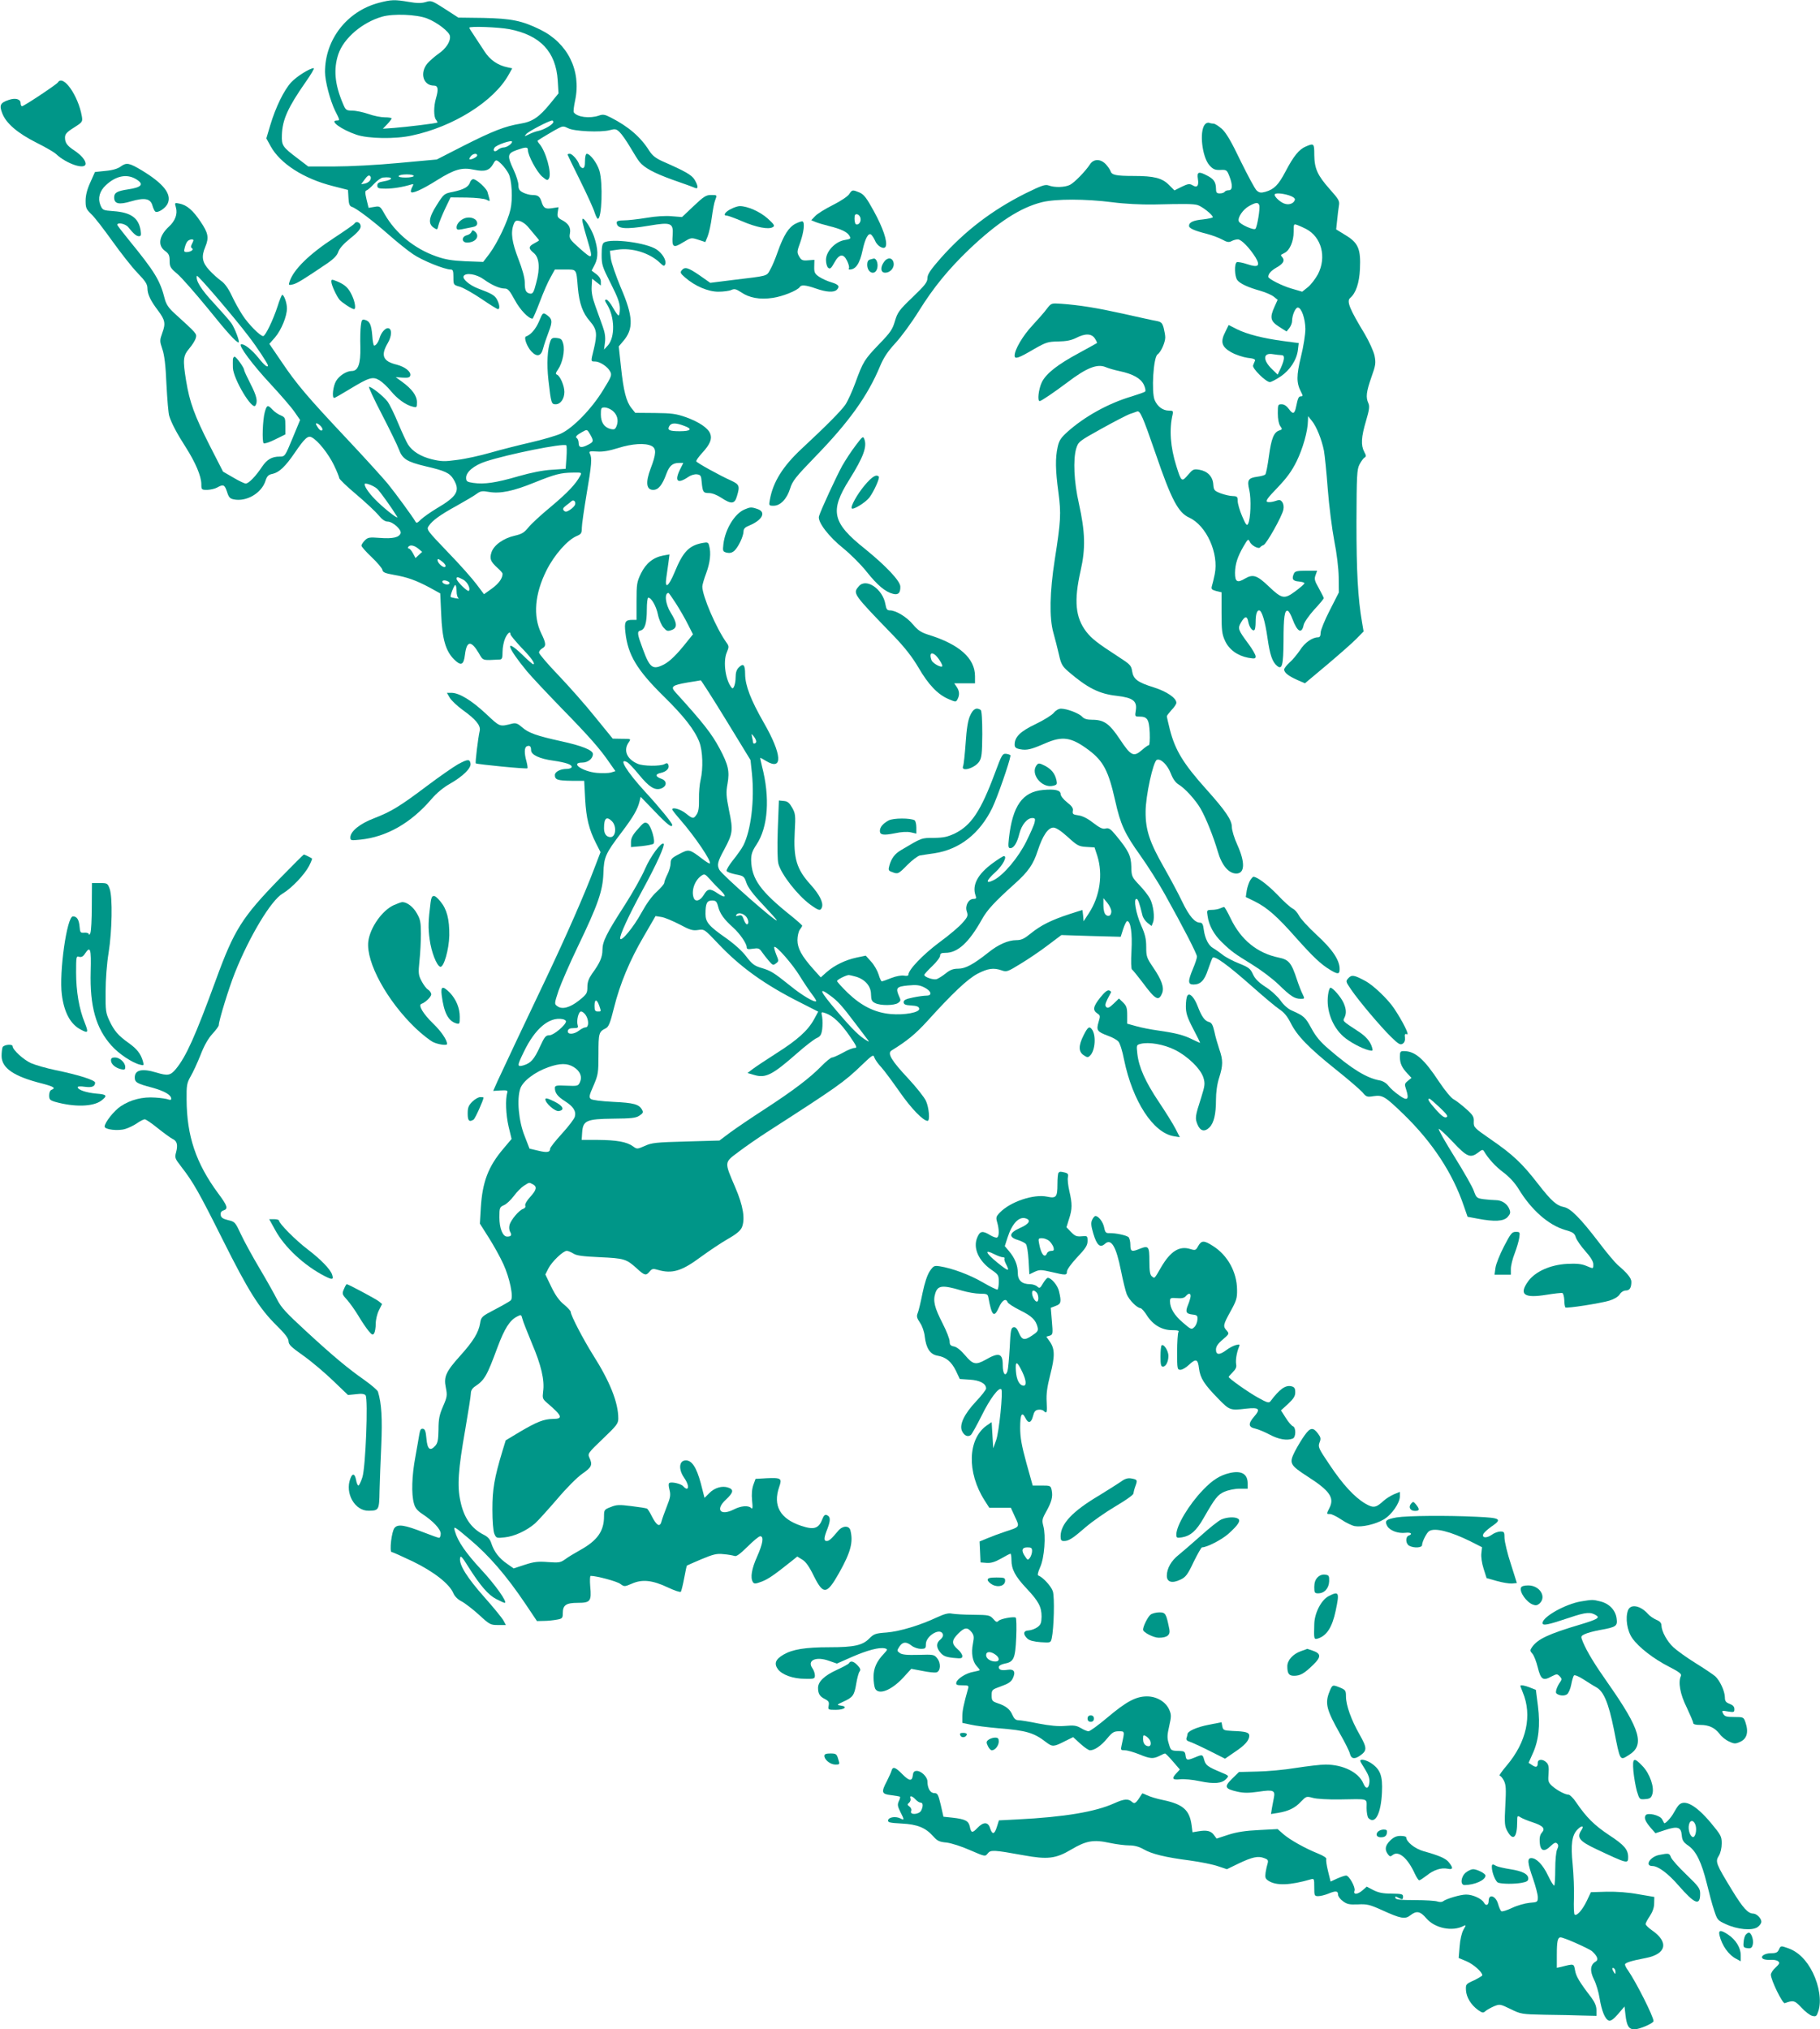 <?xml version="1.0" standalone="no"?>
<!DOCTYPE svg PUBLIC "-//W3C//DTD SVG 20010904//EN"
 "http://www.w3.org/TR/2001/REC-SVG-20010904/DTD/svg10.dtd">
<svg version="1.0" xmlns="http://www.w3.org/2000/svg"
 width="1148pt" height="1280pt" viewBox="0 0 1148 1280"
 preserveAspectRatio="xMidYMid meet">
<g transform="translate(0,1280) scale(0.1,-0.1)"
fill="#009688" stroke="none">
<path d="M2389 12782 c-200 -53 -339 -231 -339 -436 0 -58 33 -182 64 -245 30
-59 31 -61 11 -61 -51 0 29 -58 124 -90 74 -25 244 -28 348 -5 262 55 518 216
611 383 l23 41 -28 6 c-64 13 -113 47 -149 104 -20 31 -49 75 -65 99 -16 23
-29 45 -29 47 0 11 184 4 253 -9 195 -38 293 -142 305 -323 l5 -82 -53 -65
c-69 -85 -112 -114 -187 -126 -97 -16 -174 -46 -356 -138 l-172 -88 -240 -22
c-136 -13 -312 -22 -405 -22 l-166 0 -64 49 c-98 74 -104 82 -102 149 3 96 37
173 151 336 33 47 56 86 50 86 -25 0 -109 -53 -143 -90 -46 -51 -97 -156 -131
-269 l-25 -84 27 -49 c60 -110 210 -206 394 -252 l94 -24 3 -50 c2 -40 7 -52
22 -57 29 -9 134 -89 235 -178 50 -44 117 -98 150 -120 56 -39 199 -97 238
-97 14 0 17 -9 17 -48 0 -49 0 -49 42 -61 23 -7 84 -42 136 -77 51 -35 98 -64
103 -64 13 0 11 27 -5 59 -15 28 -33 39 -122 72 -54 21 -100 61 -89 78 13 23
81 12 125 -20 51 -37 101 -59 134 -59 20 0 31 -13 63 -72 34 -63 87 -118 112
-118 3 0 24 48 46 106 22 59 52 128 68 155 l27 49 65 0 c74 0 70 6 80 -115 9
-98 30 -159 76 -211 44 -51 48 -79 24 -179 -19 -77 -19 -75 8 -75 30 0 79 -32
95 -62 13 -23 10 -32 -44 -119 -72 -118 -190 -239 -266 -274 -29 -13 -114 -38
-188 -55 -74 -17 -189 -46 -255 -65 -66 -19 -161 -40 -212 -46 -79 -11 -100
-10 -159 4 -69 17 -123 50 -150 93 -9 13 -36 72 -61 131 -24 59 -55 122 -69
141 -27 34 -99 92 -116 92 -5 0 31 -78 80 -172 49 -95 98 -195 108 -222 22
-61 51 -79 168 -107 122 -28 152 -42 176 -81 45 -74 24 -109 -109 -187 -36
-22 -79 -52 -95 -67 -24 -24 -29 -26 -36 -13 -18 31 -123 175 -175 239 -30 36
-144 162 -255 280 -254 270 -319 347 -414 488 l-77 113 36 41 c40 47 75 133
75 183 0 34 -18 85 -30 85 -3 0 -17 -33 -29 -72 -28 -86 -77 -188 -91 -188
-19 0 -94 76 -130 132 -21 32 -52 88 -69 125 -22 46 -44 76 -67 92 -18 13 -52
43 -74 67 -45 49 -51 85 -25 147 24 58 19 87 -30 159 -48 72 -87 105 -134 114
-30 6 -30 6 -21 -26 11 -40 -5 -84 -45 -120 -61 -57 -72 -117 -25 -152 25 -18
30 -29 30 -63 0 -38 5 -46 49 -83 26 -22 111 -119 189 -214 124 -154 182 -218
197 -218 10 0 -24 91 -46 122 -13 18 -63 75 -111 127 -79 84 -116 144 -106
171 3 10 237 -263 326 -381 52 -67 122 -174 122 -184 0 -17 -23 1 -60 48 -43
53 -92 91 -110 85 -18 -6 74 -130 189 -253 61 -66 128 -143 148 -172 l36 -52
-48 -116 c-47 -114 -48 -115 -81 -115 -49 0 -80 -18 -111 -64 -39 -59 -84
-106 -103 -106 -8 0 -44 17 -79 38 l-64 37 -87 170 c-93 184 -124 268 -146
403 -22 135 -19 157 20 204 19 22 37 51 41 66 7 28 8 26 -138 159 -33 30 -49
55 -57 85 -30 119 -62 172 -227 374 -40 49 -73 92 -73 96 0 17 51 7 68 -14 35
-43 52 -58 68 -58 14 0 15 7 11 37 -13 79 -62 113 -170 121 -68 5 -70 6 -84
39 -17 43 -5 88 35 125 63 59 132 73 190 38 53 -32 37 -52 -53 -65 -66 -10
-85 -21 -85 -50 0 -41 30 -48 107 -25 86 25 123 18 135 -28 5 -17 13 -34 18
-37 17 -10 67 23 79 54 24 58 -29 124 -164 206 -80 48 -97 51 -133 25 -19 -14
-51 -24 -96 -28 l-67 -7 -29 -65 c-20 -43 -30 -82 -30 -116 0 -45 4 -54 36
-85 20 -18 79 -95 132 -169 53 -74 124 -165 159 -201 51 -53 63 -72 63 -98 0
-37 20 -78 67 -140 44 -59 49 -81 27 -140 -17 -48 -17 -52 0 -103 13 -37 21
-103 26 -223 5 -93 12 -184 18 -200 14 -45 49 -111 105 -198 61 -96 96 -180
97 -229 0 -37 1 -38 38 -38 20 1 48 7 62 15 39 22 47 18 62 -27 11 -35 18 -43
43 -48 79 -16 173 38 199 115 10 32 19 41 45 46 42 9 81 46 141 134 62 91 83
110 107 96 39 -20 105 -104 139 -174 19 -39 34 -77 34 -83 0 -6 48 -53 108
-103 59 -50 122 -109 140 -131 22 -27 41 -40 57 -40 33 0 90 -52 82 -74 -10
-26 -49 -35 -130 -29 -67 5 -76 4 -96 -16 -11 -11 -21 -26 -21 -33 0 -6 29
-39 64 -72 36 -34 66 -70 68 -80 2 -16 17 -22 73 -32 86 -15 138 -34 225 -80
l67 -37 6 -131 c6 -156 28 -231 80 -284 45 -45 62 -38 70 29 11 89 39 91 88 8
27 -47 20 -45 132 -39 14 1 17 11 17 50 0 27 8 65 17 85 16 34 33 46 33 24 0
-6 31 -43 68 -83 63 -64 92 -106 75 -106 -3 0 -35 27 -69 61 -114 109 -97 49
29 -104 28 -34 126 -138 217 -232 180 -184 246 -260 304 -345 l38 -54 -29 -9
c-15 -4 -55 -5 -89 -2 -92 9 -170 65 -91 65 36 0 67 25 67 54 0 24 -68 52
-202 81 -154 34 -204 52 -244 87 -27 24 -40 29 -62 24 -83 -21 -76 -23 -168
63 -90 84 -168 131 -217 131 l-28 0 18 -31 c10 -17 46 -51 80 -76 84 -60 116
-99 109 -132 -11 -49 -29 -201 -25 -206 7 -6 321 -37 326 -31 2 2 0 21 -6 43
-15 53 -14 90 3 96 18 7 26 -1 26 -25 0 -29 53 -54 140 -66 85 -12 124 -27
115 -43 -4 -5 -17 -9 -30 -9 -40 0 -75 -18 -75 -39 0 -29 17 -35 105 -36 l80
0 6 -115 c7 -122 24 -191 69 -280 l28 -55 -39 -102 c-63 -167 -180 -432 -299
-683 -141 -295 -273 -576 -311 -658 l-28 -63 47 3 c38 2 46 0 42 -12 -13 -44
-9 -142 8 -215 l19 -79 -53 -63 c-94 -111 -131 -208 -141 -370 l-6 -101 57
-90 c31 -49 72 -123 91 -165 40 -87 66 -210 47 -229 -6 -6 -51 -32 -99 -57
-86 -45 -88 -47 -95 -90 -10 -57 -43 -111 -122 -199 -93 -103 -108 -136 -94
-203 10 -50 9 -59 -17 -119 -23 -53 -29 -80 -29 -146 -1 -66 -5 -86 -20 -103
-33 -37 -50 -23 -56 44 -4 46 -9 61 -22 63 -13 2 -18 -6 -23 -35 -3 -21 -15
-85 -25 -143 -22 -116 -26 -234 -9 -293 7 -28 22 -46 51 -65 70 -46 118 -97
118 -126 0 -14 -5 -26 -10 -26 -6 0 -50 16 -99 35 -118 46 -161 53 -182 28
-19 -21 -34 -153 -18 -153 6 0 66 -27 133 -59 132 -64 232 -142 256 -201 8
-19 28 -39 52 -51 21 -11 70 -49 109 -84 67 -62 73 -65 120 -65 l50 0 -15 28
c-8 15 -62 82 -121 148 -108 122 -160 204 -153 246 3 19 12 10 53 -56 76 -120
126 -177 175 -202 25 -13 49 -24 53 -24 23 -1 -60 116 -149 211 -96 104 -146
176 -164 239 -11 38 -8 36 95 -51 120 -101 229 -227 349 -405 l73 -109 44 1
c24 0 61 4 82 8 34 6 37 10 37 41 0 51 21 65 95 65 79 0 87 10 78 104 -3 37
-2 66 3 66 37 0 164 -34 186 -50 26 -19 27 -19 74 1 65 29 130 22 227 -24 42
-20 79 -32 82 -27 3 5 13 44 21 87 8 42 15 77 17 78 1 1 42 19 91 40 75 31 96
37 140 32 28 -2 59 -8 68 -11 12 -6 34 10 83 58 36 36 72 66 80 66 25 0 17
-47 -20 -130 -34 -76 -43 -131 -26 -159 8 -12 16 -12 56 3 41 16 75 39 188
129 l36 29 31 -19 c22 -13 44 -43 73 -103 61 -122 82 -119 160 19 74 132 90
195 71 269 -9 31 -50 29 -77 -4 -43 -51 -57 -64 -72 -64 -20 0 -19 19 5 79 20
53 19 76 -6 85 -10 4 -18 -4 -25 -22 -24 -64 -53 -74 -136 -46 -132 44 -179
127 -138 245 19 54 13 59 -79 55 l-70 -4 -14 -38 c-9 -26 -12 -59 -8 -99 5
-46 3 -56 -6 -47 -18 18 -64 14 -109 -9 -85 -43 -119 -1 -50 62 48 45 51 64
14 76 -38 13 -86 -1 -120 -36 l-29 -29 -23 90 c-28 105 -59 151 -100 146 -38
-4 -41 -57 -7 -107 26 -37 34 -71 17 -71 -5 0 -14 7 -21 15 -13 16 -73 30 -88
21 -6 -3 -5 -20 1 -43 8 -32 6 -48 -16 -103 -14 -36 -29 -77 -33 -92 -10 -44
-31 -34 -63 29 -11 23 -25 44 -29 47 -5 3 -49 10 -99 16 -78 10 -95 9 -131 -6
-40 -15 -42 -18 -42 -59 0 -93 -42 -152 -150 -212 -36 -20 -79 -46 -96 -59
-28 -20 -38 -22 -107 -17 -62 5 -89 2 -147 -17 l-70 -23 -41 29 c-50 34 -82
76 -99 127 -8 27 -22 43 -48 56 -79 40 -126 107 -148 213 -21 96 -14 197 31
453 19 110 35 212 35 226 0 17 9 32 25 43 62 41 76 66 144 250 44 117 76 167
121 191 27 14 28 14 35 -13 3 -15 31 -84 60 -155 59 -138 81 -233 71 -304 -5
-42 -4 -47 25 -72 96 -82 103 -101 37 -101 -58 -1 -101 -18 -208 -81 l-90 -54
-20 -65 c-52 -172 -64 -243 -64 -370 0 -75 5 -136 12 -154 12 -28 14 -29 66
-23 60 6 138 42 191 88 20 18 82 87 139 153 60 71 127 138 160 161 58 40 65
55 44 100 -12 26 -9 30 85 120 87 83 97 96 97 128 0 101 -53 233 -159 400 -61
97 -141 250 -141 272 0 6 -19 27 -43 47 -30 24 -55 60 -80 112 l-37 77 19 38
c22 43 93 111 116 111 9 0 27 -8 42 -17 20 -13 58 -18 167 -23 153 -7 167 -11
233 -71 49 -45 58 -47 81 -19 15 18 22 19 52 10 90 -26 150 -8 271 82 52 38
128 89 170 113 55 31 80 53 89 74 21 53 8 135 -42 251 -70 164 -71 156 20 224
42 32 123 88 180 125 446 287 486 315 599 424 66 63 72 67 78 47 4 -12 23 -40
44 -62 20 -22 72 -93 117 -157 71 -102 147 -181 175 -181 16 0 9 83 -10 125
-10 23 -61 87 -113 143 -106 113 -133 159 -104 176 97 60 149 102 224 184 160
177 254 266 318 300 66 34 101 39 153 21 30 -11 38 -8 119 42 48 29 125 81
172 117 l85 64 187 -6 187 -5 16 50 c9 27 20 49 25 49 22 0 33 -77 27 -187 -4
-68 -2 -115 3 -118 6 -4 34 -39 64 -78 85 -115 105 -126 127 -70 13 35 -4 83
-58 162 -40 59 -43 68 -43 128 0 51 -7 80 -32 136 -33 75 -49 167 -30 167 10
0 18 -21 38 -103 3 -15 18 -37 32 -48 l26 -20 9 23 c12 31 2 109 -19 149 -9
18 -39 57 -67 86 -48 51 -50 55 -51 117 -2 69 -18 101 -98 198 -33 40 -44 47
-64 42 -19 -5 -37 4 -79 36 -34 27 -68 44 -93 47 -34 5 -38 8 -35 28 4 16 -5
30 -36 54 -23 18 -41 41 -41 52 0 25 -36 33 -112 26 -129 -12 -191 -100 -214
-304 -6 -54 -4 -63 9 -63 22 0 43 34 57 92 14 55 49 98 81 98 18 0 20 -4 15
-27 -3 -16 -27 -69 -52 -120 -51 -103 -143 -212 -205 -244 -56 -28 -50 -4 11
51 45 41 76 100 52 100 -5 0 -37 -20 -71 -45 -94 -69 -130 -137 -108 -202 7
-19 5 -23 -12 -23 -32 0 -55 -43 -43 -79 9 -26 7 -34 -26 -71 -19 -23 -86 -80
-148 -125 -103 -77 -194 -172 -194 -203 0 -7 -10 -9 -28 -6 -16 3 -49 -3 -80
-15 -29 -12 -56 -21 -60 -21 -4 0 -13 19 -20 43 -7 23 -27 59 -46 80 l-35 39
-58 -12 c-70 -15 -139 -48 -189 -92 l-37 -33 -45 50 c-75 84 -102 133 -102
185 0 25 7 55 15 66 8 10 15 22 15 25 0 3 -30 30 -67 60 -197 157 -252 234
-255 353 0 37 6 57 34 99 73 110 86 297 34 495 -7 29 -12 52 -10 52 2 0 18 -9
36 -20 108 -65 101 41 -14 241 -83 145 -117 234 -118 306 0 60 -11 72 -40 43
-14 -14 -20 -33 -20 -62 0 -40 -13 -78 -23 -68 -40 44 -58 165 -33 224 15 36
15 40 -4 66 -63 89 -150 291 -150 350 0 11 11 49 25 86 24 65 31 126 18 172
-5 21 -10 23 -42 17 -85 -16 -123 -55 -176 -185 -39 -93 -63 -108 -52 -33 3
21 9 62 13 92 l7 54 -39 -7 c-63 -12 -109 -48 -141 -113 -26 -54 -28 -67 -28
-176 l0 -117 -25 0 c-47 0 -53 -12 -45 -81 16 -141 73 -235 239 -399 130 -127
198 -215 227 -290 22 -57 25 -168 8 -240 -6 -25 -11 -78 -10 -119 1 -52 -3
-81 -14 -97 -20 -31 -25 -30 -70 6 -33 26 -85 41 -85 24 0 -3 24 -34 53 -67
91 -105 197 -261 184 -273 -2 -3 -25 11 -49 30 -80 61 -83 61 -144 29 -47 -24
-54 -32 -54 -58 0 -17 -9 -48 -20 -70 -11 -22 -20 -45 -20 -53 0 -8 -22 -33
-48 -57 -31 -28 -65 -76 -97 -134 -48 -88 -126 -183 -133 -162 -6 17 53 145
142 309 88 161 141 280 132 290 -14 14 -84 -81 -117 -158 -20 -47 -77 -149
-127 -227 -118 -183 -142 -232 -142 -285 0 -45 -16 -82 -65 -149 -21 -30 -30
-53 -30 -84 0 -40 -4 -46 -52 -85 -58 -46 -107 -59 -137 -37 -20 14 -20 16 7
98 16 46 71 173 123 281 125 260 156 348 160 459 3 103 13 125 114 258 75 99
102 146 114 196 l7 29 89 -92 c78 -82 110 -107 110 -85 0 12 -78 108 -170 208
-118 129 -174 220 -113 187 10 -6 43 -41 74 -79 63 -77 99 -100 138 -87 39 14
40 49 2 62 -39 14 -40 29 -2 37 35 8 55 29 47 50 -4 12 -10 14 -25 5 -27 -14
-134 -13 -168 2 -69 29 -93 85 -57 136 15 22 15 22 -43 22 l-58 1 -110 135
c-60 75 -165 194 -232 264 -68 71 -123 135 -123 144 0 8 9 20 20 26 26 14 25
32 -6 95 -53 109 -41 249 33 397 49 98 133 193 191 217 28 12 32 18 32 52 0
20 14 116 30 212 32 186 35 228 21 255 -8 15 -3 17 44 14 36 -3 77 4 134 22
89 28 171 33 211 13 31 -16 30 -49 -7 -145 -32 -86 -26 -132 17 -132 33 0 57
29 84 103 19 50 39 67 80 67 l26 0 -22 -44 c-35 -73 -13 -90 54 -44 16 11 40
18 54 16 23 -3 27 -8 30 -48 6 -64 10 -70 46 -70 20 0 51 -12 78 -30 62 -41
84 -40 98 9 20 65 16 75 -35 99 -74 33 -218 113 -221 122 -2 5 15 29 37 53 49
53 64 88 51 121 -13 36 -70 74 -152 104 -63 22 -90 26 -197 27 l-124 1 -24 30
c-33 41 -50 108 -66 259 l-14 130 27 32 c68 78 65 156 -15 341 -30 72 -58 153
-62 181 l-6 49 47 7 c92 14 203 -20 268 -82 23 -22 28 -24 34 -10 9 24 -17 68
-54 93 -63 43 -287 72 -332 44 -11 -7 -15 -28 -15 -77 0 -63 4 -76 58 -182 44
-87 57 -123 57 -157 0 -24 -4 -44 -8 -44 -5 0 -21 23 -36 50 -15 28 -34 50
-41 50 -12 0 -11 -7 5 -32 48 -79 50 -204 5 -256 l-25 -27 6 45 c4 32 0 61
-14 100 -11 30 -32 88 -46 128 -19 52 -26 88 -24 123 l3 51 28 -22 27 -21 0
25 c0 16 -10 33 -29 47 l-29 22 20 39 c23 44 21 99 -5 176 -16 46 -57 112 -70
112 -9 0 -3 -28 29 -136 36 -122 34 -124 -47 -53 -67 60 -70 65 -64 97 7 38
-10 64 -56 87 -21 12 -25 19 -21 46 l5 32 -40 -6 c-44 -7 -55 0 -68 43 -10 31
-22 40 -58 40 -15 0 -41 7 -57 15 -24 12 -30 22 -30 48 0 17 -14 61 -30 95
-42 90 -40 104 18 125 59 21 72 21 72 0 0 -34 57 -139 90 -167 30 -25 34 -26
43 -11 18 34 -20 171 -61 218 -8 9 -13 18 -11 20 15 11 109 67 133 79 26 13
32 13 60 -1 38 -20 206 -27 262 -12 34 9 41 8 62 -12 13 -12 44 -56 68 -97 24
-41 50 -82 57 -90 30 -38 91 -71 207 -113 69 -24 133 -47 143 -52 23 -10 22
11 -2 52 -19 30 -57 52 -203 116 -42 19 -63 36 -82 65 -55 88 -132 154 -244
211 -37 19 -49 21 -74 12 -58 -20 -139 -10 -159 21 -3 5 1 39 9 76 39 187 -47
360 -220 445 -116 57 -182 70 -360 74 l-157 2 -85 55 c-81 52 -86 54 -121 43
-27 -8 -54 -8 -106 1 -89 15 -110 15 -190 -6z m304 -98 c63 -24 141 -84 145
-111 5 -34 -24 -79 -72 -112 -24 -17 -55 -44 -70 -61 -50 -60 -27 -140 41
-140 26 0 30 -22 13 -80 -15 -50 -15 -117 0 -135 7 -9 11 -17 9 -18 -6 -5
-195 -28 -274 -34 l-70 -5 28 29 c15 16 27 32 27 36 0 4 -20 7 -43 7 -24 0
-70 9 -103 21 -32 11 -78 21 -101 21 -40 1 -43 3 -61 47 -51 120 -59 216 -28
309 34 101 151 201 277 237 71 20 216 14 282 -11z m797 -654 c0 -14 -57 -48
-95 -56 -16 -3 -43 -13 -60 -22 -29 -14 -29 -14 -15 3 13 16 143 84 163 85 4
0 7 -5 7 -10z m-260 -124 c0 -13 -34 -36 -52 -36 -12 0 -29 -7 -39 -16 -18
-16 -33 -6 -20 14 11 18 111 52 111 38z m-220 -86 c0 -11 -42 -31 -49 -24 -2
2 2 10 9 19 14 17 40 20 40 5z m155 -57 c15 -15 34 -41 43 -58 21 -41 27 -161
12 -226 -17 -75 -83 -212 -131 -277 l-41 -54 -112 4 c-85 4 -128 11 -184 31
-138 48 -257 146 -325 265 -29 52 -31 53 -66 47 l-36 -6 -13 53 c-10 43 -10
54 0 57 7 2 29 21 48 42 19 20 44 38 55 39 66 7 70 -13 5 -24 -31 -5 -40 -11
-40 -26 0 -17 7 -20 53 -20 46 0 108 10 160 26 16 5 17 3 7 -16 -6 -11 -10
-25 -8 -30 5 -15 72 15 164 73 112 70 158 83 236 66 67 -14 96 -4 119 37 16
30 20 30 54 -3z m-831 -101 c-6 -9 -21 -18 -33 -20 l-23 -4 23 31 c16 22 26
28 33 21 7 -7 7 -16 0 -28z m276 28 c0 -5 -23 -10 -51 -10 -31 0 -48 4 -44 10
3 6 26 10 51 10 24 0 44 -4 44 -10z m718 -318 c12 -15 34 -40 47 -56 14 -16
25 -30 25 -32 0 -2 -13 -10 -30 -19 -37 -19 -38 -33 -4 -60 36 -29 42 -96 16
-190 -15 -59 -21 -69 -38 -67 -27 5 -34 20 -34 71 0 28 -15 83 -40 147 -41
106 -50 167 -30 219 9 23 14 26 38 21 15 -4 37 -19 50 -34z m-2108 -88 c0 -3
-5 -14 -10 -24 -7 -13 -7 -21 1 -26 14 -8 -8 -24 -35 -24 -15 0 -17 5 -11 27
4 16 11 34 17 40 10 13 38 18 38 7z m2643 -1074 c30 -24 40 -60 27 -95 -9 -23
-14 -26 -38 -21 -41 10 -62 42 -62 92 0 40 2 44 24 44 13 0 35 -9 49 -20z
m-1839 -99 c10 -11 13 -22 8 -25 -9 -6 -20 4 -36 32 -11 19 9 14 28 -7z m2294
2 c52 -19 40 -33 -30 -33 -65 0 -80 7 -67 31 12 23 40 24 97 2z m-595 -54 c23
-41 22 -46 -13 -64 -42 -22 -60 -19 -60 9 0 14 -5 28 -11 32 -13 7 -2 20 33
39 32 18 31 18 51 -16z m-150 -145 l-5 -71 -87 -6 c-55 -3 -131 -18 -211 -41
-140 -41 -216 -52 -284 -42 -41 6 -46 10 -46 33 0 36 50 78 123 102 140 46
492 117 509 102 3 -3 4 -38 1 -77z m86 -116 c-27 -51 -78 -105 -184 -194 -62
-51 -126 -110 -143 -132 -25 -31 -41 -41 -86 -51 -70 -16 -131 -59 -146 -105
-13 -41 -6 -58 39 -99 17 -15 31 -31 31 -36 0 -29 -24 -62 -68 -94 l-49 -35
-46 61 c-25 34 -106 126 -182 204 -132 138 -136 143 -121 165 23 35 73 71 177
128 52 29 108 62 124 74 26 19 36 21 80 13 70 -12 153 5 285 59 132 53 166 62
243 63 57 1 58 1 46 -21z m-1280 -81 c19 -18 94 -123 126 -176 12 -21 -62 35
-123 93 -47 45 -82 92 -82 112 0 12 55 -8 79 -29z m1248 -101 c-3 -8 -18 -23
-32 -32 -20 -13 -29 -14 -38 -5 -9 10 -6 17 13 32 14 10 30 23 35 28 14 12 29
-4 22 -23z m-988 -277 l24 -20 -21 -19 -21 -20 -16 30 c-9 16 -20 30 -26 30
-6 0 -7 5 -4 10 10 16 38 11 64 -11z m170 -113 c-10 -12 -49 21 -49 41 0 11 8
8 29 -9 17 -13 25 -27 20 -32z m111 -81 c28 -14 50 -58 37 -72 -8 -7 -77 61
-77 76 0 14 5 14 40 -4z m-91 -14 c8 -5 9 -11 3 -15 -13 -8 -42 3 -42 15 0 11
21 11 39 0z m51 -60 c0 -22 6 -42 13 -45 6 -3 -1 -3 -18 0 -16 3 -31 7 -32 8
-6 5 21 76 29 76 4 0 8 -18 8 -39z m1384 -78 c24 -38 58 -96 75 -131 l32 -63
-38 -47 c-64 -81 -107 -123 -145 -143 -70 -36 -89 -23 -132 94 -37 99 -39 114
-16 120 28 7 40 47 40 133 0 41 4 74 9 74 20 0 50 -53 61 -106 6 -30 22 -67
35 -82 20 -23 26 -25 51 -16 38 13 36 44 -5 109 -34 54 -42 125 -14 125 2 0
23 -30 47 -67z m316 -735 l154 -252 9 -85 c17 -168 -6 -358 -54 -453 -10 -20
-40 -62 -65 -93 -25 -31 -43 -62 -41 -68 2 -7 28 -16 57 -22 51 -10 54 -12 68
-53 9 -28 42 -73 103 -137 49 -52 89 -97 89 -100 0 -18 -343 285 -362 318 -17
31 -12 52 32 132 52 98 55 117 29 241 -19 95 -20 116 -10 171 14 78 5 119 -50
222 -51 95 -102 160 -278 354 -33 36 -22 45 75 62 44 7 81 13 84 14 3 0 75
-112 160 -251z m190 -135 c0 -13 -20 -19 -20 -5 0 4 -3 18 -6 32 -5 24 -5 24
10 6 9 -11 16 -26 16 -33z m-910 -503 c31 -31 25 -100 -9 -100 -26 0 -41 21
-41 56 0 64 16 78 50 44z m2875 -99 c60 -55 70 -60 118 -63 l51 -3 18 -55 c36
-116 16 -253 -53 -359 l-34 -52 -3 36 c-2 19 -4 35 -5 35 -2 0 -38 -12 -82
-26 -113 -37 -179 -70 -241 -120 -43 -35 -61 -44 -93 -44 -51 0 -114 -27 -178
-79 -95 -75 -144 -101 -189 -101 -31 0 -51 -7 -79 -30 -20 -16 -46 -32 -57
-36 -21 -6 -78 13 -78 27 0 4 23 29 50 55 28 26 50 56 50 66 0 14 8 18 34 18
77 0 148 65 229 210 34 61 78 109 207 225 86 77 118 123 146 210 31 95 65 145
99 145 16 0 48 -21 90 -59z m-2189 -338 c41 -40 30 -51 -19 -18 -48 33 -64 31
-88 -10 -22 -37 -53 -46 -63 -19 -17 44 5 109 46 139 22 15 24 14 57 -22 18
-21 48 -52 67 -70z m2464 -130 c0 -28 -17 -38 -35 -23 -9 8 -15 30 -15 59 l0
46 25 -30 c13 -16 24 -40 25 -52z m-2480 28 c11 -44 37 -80 94 -131 43 -39 86
-101 86 -125 0 -12 8 -14 39 -9 34 5 41 3 57 -21 11 -15 30 -40 44 -56 23 -27
27 -29 44 -16 19 14 19 16 2 57 -9 23 -15 45 -12 47 11 11 114 -107 160 -182
27 -44 63 -97 79 -118 16 -21 28 -40 25 -42 -10 -10 -91 38 -163 97 -105 84
-122 95 -183 113 -44 13 -59 25 -94 71 -25 34 -75 79 -127 116 -109 76 -131
101 -131 153 0 67 9 85 41 85 24 0 30 -5 39 -39z m172 -58 c19 -17 25 -53 9
-53 -5 0 -14 14 -20 31 -9 25 -14 29 -32 24 -15 -5 -19 -4 -15 4 10 16 37 13
58 -6z m-415 -54 c65 -35 83 -40 116 -35 39 6 40 6 125 -84 141 -150 296 -261
521 -374 l112 -57 -26 -48 c-39 -71 -104 -130 -240 -216 -66 -42 -133 -87
-150 -100 l-30 -23 41 -12 c73 -22 114 -2 271 136 52 46 108 89 124 96 23 10
30 21 35 55 3 24 3 58 0 78 -7 34 -7 34 22 24 46 -16 95 -62 151 -143 46 -67
50 -76 31 -76 -11 0 -44 -13 -73 -30 -30 -16 -60 -30 -68 -30 -8 0 -39 -25
-69 -56 -73 -74 -174 -151 -355 -269 -82 -53 -181 -120 -219 -148 l-68 -51
-212 -6 c-188 -5 -216 -8 -259 -28 -48 -21 -49 -21 -75 -2 -39 28 -103 39
-220 40 l-103 0 3 46 c5 76 26 86 195 88 115 1 144 4 166 19 23 15 26 21 17
37 -19 35 -53 44 -182 50 -77 4 -132 11 -141 18 -13 11 -11 22 17 85 29 68 31
79 31 199 0 131 2 140 46 162 18 9 28 33 51 126 38 154 101 305 190 456 l73
126 37 -6 c21 -3 72 -25 115 -47z m1114 -330 c57 -18 93 -60 93 -111 1 -35 5
-45 26 -55 33 -17 122 -16 145 1 17 12 18 17 7 40 -24 54 -18 63 54 70 53 5
73 3 102 -11 47 -23 55 -53 16 -53 -15 0 -54 -5 -86 -12 -44 -9 -58 -16 -58
-29 0 -14 10 -19 47 -21 35 -2 49 -7 51 -20 5 -24 -93 -42 -181 -34 -99 9
-183 51 -268 132 -38 37 -69 71 -69 76 0 9 56 37 74 38 5 0 26 -5 47 -11z
m-165 -118 c48 -35 73 -62 159 -176 37 -49 73 -96 79 -104 9 -12 8 -13 -4 -6
-48 27 -93 72 -191 187 -107 125 -121 157 -43 99z m-1457 -62 c14 -41 14 -39
-9 -39 -16 0 -20 7 -20 35 0 44 14 45 29 4z m-85 -61 c21 -30 21 -78 0 -78 -9
0 -27 -9 -41 -20 -33 -26 -76 -27 -71 -2 2 12 13 17 36 17 26 0 31 3 26 18 -9
29 5 87 21 87 8 0 21 -10 29 -22z m-124 -40 c0 -23 -78 -88 -104 -88 -24 0
-31 -9 -60 -72 -37 -81 -58 -104 -105 -118 -40 -11 -40 -3 3 85 71 148 160
222 244 207 12 -2 22 -9 22 -14z m48 -288 c41 -25 56 -61 40 -96 -11 -24 -15
-25 -85 -22 -65 3 -73 1 -73 -15 0 -31 18 -54 64 -83 52 -33 71 -62 62 -97 -3
-14 -40 -62 -81 -107 -41 -45 -75 -88 -75 -95 0 -23 -18 -27 -75 -13 l-55 13
-31 80 c-38 95 -50 233 -27 299 16 47 92 105 178 135 72 25 117 26 158 1z
m-257 -740 c28 -15 24 -35 -17 -80 -21 -23 -34 -46 -31 -54 4 -9 -2 -17 -13
-21 -26 -8 -78 -70 -86 -102 -4 -14 -2 -34 4 -43 12 -21 6 -30 -19 -30 -28 0
-49 52 -49 122 0 60 2 64 28 76 16 6 44 33 63 58 19 26 48 55 64 65 35 22 31
22 56 9z"/>
<path d="M2965 11650 c-9 -29 -41 -46 -107 -60 -56 -11 -58 -12 -103 -83 -51
-80 -56 -119 -18 -144 21 -14 22 -13 28 14 3 15 22 62 41 103 l36 75 102 -1
c58 -1 113 -7 125 -14 21 -11 22 -10 17 9 -3 12 -8 30 -11 40 -7 24 -70 81
-90 81 -7 0 -17 -9 -20 -20z"/>
<path d="M2930 11423 c-27 -10 -50 -36 -50 -56 0 -16 5 -18 33 -13 17 4 47 9
65 13 22 4 32 11 32 24 0 29 -42 46 -80 32z"/>
<path d="M2974 11337 c-3 -8 -16 -18 -30 -21 -34 -9 -33 -46 2 -46 55 0 84 41
49 70 -12 10 -16 9 -21 -3z"/>
<path d="M3440 5866 c0 -24 60 -77 84 -74 41 6 28 33 -29 61 -41 20 -55 23
-55 13z"/>
<path d="M365 12280 c-8 -13 -214 -150 -226 -150 -5 0 -9 9 -9 19 0 26 -32 35
-74 21 -54 -18 -62 -33 -42 -84 24 -64 97 -126 216 -186 56 -28 112 -60 124
-72 66 -62 186 -102 186 -60 -1 22 -27 53 -70 82 -47 31 -60 49 -60 82 0 22
10 34 56 63 55 35 56 37 50 73 -23 130 -118 265 -151 212z"/>
<path d="M7600 12015 c-36 -43 -18 -205 29 -258 23 -25 35 -30 68 -29 39 2 42
0 57 -38 22 -56 21 -90 -3 -90 -11 0 -23 -4 -26 -10 -3 -5 -17 -10 -31 -10
-20 0 -24 5 -24 33 -1 39 -15 59 -57 80 -53 28 -64 23 -57 -22 7 -44 -5 -58
-35 -39 -17 10 -28 9 -67 -10 l-46 -23 -35 35 c-43 43 -94 56 -220 56 -114 0
-140 6 -148 30 -3 10 -17 30 -30 44 -33 35 -77 35 -100 -1 -29 -44 -97 -114
-126 -129 -32 -16 -96 -18 -134 -4 -22 8 -43 1 -147 -50 -211 -106 -382 -237
-534 -408 -66 -75 -84 -103 -84 -126 0 -26 -16 -46 -94 -121 -85 -81 -95 -96
-111 -150 -15 -52 -28 -72 -100 -146 -93 -97 -101 -110 -150 -244 -19 -52 -47
-114 -63 -138 -28 -40 -118 -131 -276 -278 -118 -110 -180 -209 -200 -321 -7
-37 -6 -38 24 -38 43 0 84 44 104 109 14 46 33 71 158 200 214 220 331 384
409 571 23 55 49 94 98 147 36 39 102 129 146 200 94 151 187 264 317 389 181
172 324 265 462 299 88 21 272 21 444 -1 76 -10 179 -15 257 -14 208 5 248 4
277 -3 28 -7 98 -62 98 -77 0 -4 -28 -10 -61 -14 -63 -6 -89 -18 -89 -41 0
-15 33 -30 112 -50 35 -9 79 -26 99 -37 29 -16 41 -18 57 -9 11 6 29 11 40 11
22 0 74 -54 111 -113 33 -55 18 -67 -53 -43 -30 10 -59 15 -65 12 -16 -10 -14
-88 3 -112 17 -23 66 -46 148 -69 31 -9 68 -25 82 -36 l25 -20 -19 -42 c-32
-70 -27 -93 28 -128 l47 -30 18 22 c9 12 17 31 17 44 0 36 21 85 36 85 23 0
47 -69 48 -135 0 -33 -12 -111 -28 -175 -29 -120 -29 -165 0 -221 13 -25 13
-29 0 -29 -15 0 -19 -10 -31 -67 -9 -45 -20 -48 -45 -13 -14 19 -30 30 -46 30
-23 0 -24 -3 -24 -58 0 -35 6 -66 15 -79 14 -20 14 -22 -5 -28 -35 -11 -51
-51 -66 -162 -8 -59 -18 -111 -23 -116 -5 -5 -27 -11 -50 -14 -58 -8 -66 -21
-51 -84 13 -55 9 -185 -8 -214 -7 -14 -15 -3 -37 49 -16 37 -28 80 -28 96 0
27 -4 30 -31 31 -17 0 -51 8 -76 17 -41 16 -44 20 -47 56 -3 50 -36 84 -88 93
-36 6 -41 3 -72 -33 -39 -46 -42 -43 -73 56 -38 121 -46 232 -23 328 4 19 1
22 -24 22 -38 0 -72 25 -90 67 -21 52 -8 268 18 287 22 15 49 76 49 108 0 13
-5 40 -10 60 -9 32 -16 38 -48 44 -20 3 -113 24 -207 45 -168 37 -272 54 -392
63 -62 4 -62 4 -90 -32 -15 -21 -56 -67 -91 -105 -60 -64 -112 -152 -112 -190
0 -25 24 -17 124 42 74 42 86 46 150 47 52 1 82 7 113 22 58 30 98 29 119 -3
9 -14 15 -27 13 -29 -2 -2 -52 -29 -110 -61 -138 -74 -211 -131 -238 -187 -20
-43 -29 -118 -13 -118 10 0 92 56 176 119 120 91 187 118 241 95 19 -8 58 -19
87 -25 85 -18 134 -46 153 -86 9 -19 13 -39 8 -43 -4 -4 -42 -17 -83 -30 -147
-43 -299 -127 -408 -225 -41 -37 -52 -54 -61 -96 -15 -69 -14 -144 5 -284 18
-136 15 -182 -23 -425 -32 -205 -35 -367 -9 -460 10 -36 26 -97 35 -137 14
-63 21 -75 61 -110 120 -103 194 -140 304 -152 103 -12 130 -33 120 -93 -6
-37 -5 -38 23 -38 50 0 61 -17 65 -102 2 -43 -1 -78 -5 -78 -5 0 -25 -14 -44
-31 -52 -45 -69 -38 -138 66 -67 101 -101 125 -176 125 -33 0 -51 6 -63 19
-20 22 -96 51 -134 51 -14 0 -33 -11 -45 -26 -11 -14 -62 -46 -114 -71 -97
-46 -133 -81 -133 -130 0 -17 8 -24 35 -29 42 -8 70 -1 157 37 110 48 165 40
275 -42 92 -69 125 -131 167 -319 34 -152 60 -208 158 -345 47 -66 117 -176
155 -245 120 -215 203 -377 203 -394 0 -9 -11 -43 -25 -76 -33 -79 -33 -100 3
-100 44 0 69 25 91 92 12 35 25 69 29 76 12 17 96 -44 254 -184 70 -62 146
-126 169 -141 28 -18 50 -45 71 -87 40 -80 114 -156 284 -292 78 -62 153 -127
168 -144 24 -29 29 -31 71 -24 56 8 71 -1 189 -115 182 -177 310 -372 380
-580 l23 -66 64 -12 c106 -20 162 -17 188 10 18 20 20 29 12 49 -13 35 -48 58
-87 58 -17 0 -51 3 -76 6 -43 6 -46 9 -62 53 -9 26 -64 122 -122 215 -58 93
-102 171 -99 175 4 3 43 -34 89 -82 90 -96 111 -104 161 -66 22 18 28 19 35 8
29 -49 73 -97 124 -135 37 -28 72 -66 95 -104 80 -132 188 -227 293 -258 50
-14 60 -21 68 -48 6 -17 33 -56 60 -86 33 -37 50 -65 50 -82 0 -31 2 -30 -46
-10 -29 12 -60 15 -120 12 -105 -6 -200 -48 -245 -110 -60 -84 -26 -108 116
-85 50 8 95 13 100 11 6 -3 11 -23 12 -45 0 -22 4 -43 7 -46 7 -7 216 25 277
43 30 9 55 24 65 39 9 15 26 25 39 25 24 0 35 17 35 55 0 23 -26 55 -86 106
-17 15 -73 81 -123 148 -112 146 -173 208 -215 217 -49 10 -80 38 -165 147
-99 128 -158 184 -296 279 -107 74 -110 77 -109 112 2 31 -4 42 -49 82 -28 25
-63 52 -78 60 -15 7 -56 57 -92 111 -95 144 -151 193 -222 193 -22 0 -25 -4
-25 -36 0 -41 12 -68 48 -106 l25 -27 -23 -19 c-21 -17 -22 -21 -10 -56 20
-63 7 -73 -46 -34 -26 18 -56 45 -67 60 -11 15 -33 29 -54 33 -84 15 -177 73
-321 197 -54 46 -83 81 -111 133 -37 68 -46 77 -123 111 -22 9 -52 35 -71 63
-19 26 -61 65 -95 86 -44 29 -66 51 -79 80 -16 35 -26 43 -88 68 -38 15 -86
40 -105 56 -19 15 -45 33 -57 40 -29 15 -52 59 -60 116 -4 34 -10 45 -23 45
-34 0 -69 41 -113 132 -24 51 -77 149 -116 218 -89 156 -116 235 -115 350 0
100 48 318 71 327 25 10 67 -32 88 -86 13 -34 30 -58 50 -70 40 -24 106 -97
138 -152 34 -59 81 -177 108 -269 25 -88 69 -140 117 -140 54 0 57 69 7 180
-20 43 -35 94 -35 114 0 43 -39 101 -160 236 -147 164 -197 247 -231 378 -10
41 -19 79 -19 84 0 4 14 22 30 40 17 17 30 37 30 45 0 30 -60 71 -142 97 -103
32 -129 52 -137 102 -5 36 -13 44 -86 91 -136 88 -169 115 -203 158 -69 90
-79 195 -36 385 32 141 29 244 -11 425 -31 136 -37 275 -17 345 14 44 16 46
160 126 81 45 161 86 177 92 17 5 37 13 46 16 20 9 36 -28 118 -265 99 -290
143 -373 212 -404 109 -50 188 -226 161 -357 -6 -29 -14 -63 -18 -75 -5 -19
-1 -23 27 -31 l34 -8 0 -130 c0 -111 3 -135 22 -176 25 -55 78 -94 146 -107
42 -7 47 -6 47 9 0 10 -20 44 -44 77 -67 90 -70 99 -49 135 25 44 40 45 47 4
7 -35 28 -61 39 -49 4 3 7 25 7 49 0 48 8 74 22 74 17 0 38 -68 53 -175 15
-105 30 -150 60 -175 32 -27 40 3 41 158 0 151 7 196 27 189 7 -2 20 -26 30
-53 30 -80 58 -95 70 -36 3 16 33 59 66 96 34 36 61 69 61 73 0 3 -14 31 -31
62 -27 47 -30 59 -21 83 l10 28 -69 0 c-55 0 -70 -3 -77 -17 -16 -35 -8 -48
31 -51 21 -2 37 -7 35 -12 -2 -5 -28 -28 -58 -50 -69 -51 -84 -48 -166 30 -74
71 -100 80 -150 51 -50 -30 -64 -22 -64 36 1 56 16 102 55 169 26 44 29 47 38
27 10 -24 57 -49 66 -35 3 5 13 11 21 14 19 7 117 182 125 223 4 18 1 37 -7
48 -11 15 -18 16 -46 6 -18 -6 -39 -8 -48 -5 -13 5 1 25 64 90 59 62 90 104
121 167 39 80 70 189 71 254 l1 30 24 -30 c29 -35 62 -118 76 -188 5 -27 16
-135 24 -241 8 -106 27 -253 41 -327 16 -80 27 -172 28 -230 l1 -96 -57 -112
c-32 -62 -58 -126 -58 -142 0 -20 -5 -29 -16 -29 -36 0 -85 -34 -114 -81 -18
-26 -47 -62 -66 -78 -19 -17 -34 -37 -34 -44 0 -20 27 -41 83 -66 l48 -21 142
119 c78 66 161 139 185 164 l43 44 -10 59 c-26 151 -35 316 -35 629 1 296 3
334 19 365 10 19 24 39 31 43 12 7 12 13 -1 37 -22 42 -19 93 11 194 21 71 24
93 15 113 -17 37 -13 71 19 163 28 78 29 90 20 137 -7 29 -33 87 -61 135 -97
160 -117 209 -92 229 35 30 57 93 61 182 6 125 -10 165 -90 213 l-60 37 6 56
c3 31 8 72 11 91 6 32 1 41 -56 105 -79 89 -98 131 -99 218 0 72 -2 75 -53 53
-43 -18 -77 -60 -128 -157 -45 -86 -72 -113 -127 -129 -29 -8 -39 -6 -55 8
-11 9 -56 94 -102 187 -60 126 -92 179 -119 203 -20 17 -43 32 -51 32 -7 0
-20 2 -28 5 -7 3 -20 -1 -27 -10z m530 -447 c25 -8 39 -18 38 -27 -5 -22 -33
-35 -61 -27 -26 6 -67 42 -67 58 0 12 45 10 90 -4z m-187 -62 c7 -17 -13 -137
-24 -149 -9 -12 -98 28 -105 47 -9 24 27 76 66 97 42 23 56 24 63 5z m295
-150 c98 -51 131 -178 75 -286 -16 -29 -44 -66 -63 -81 l-36 -29 -68 20 c-59
17 -146 61 -146 74 0 19 18 39 51 58 43 24 55 44 38 65 -7 7 -10 14 -8 16 2 1
13 7 24 13 31 17 55 73 55 131 0 52 0 52 25 43 14 -5 37 -16 53 -24z m843
-5541 c47 -45 55 -57 42 -62 -12 -5 -31 9 -65 47 -45 51 -57 70 -41 70 3 0 32
-25 64 -55z"/>
<path d="M3580 11825 c0 -2 36 -77 80 -165 44 -89 85 -179 91 -201 7 -21 16
-39 20 -39 25 0 33 225 10 303 -14 47 -58 107 -80 107 -6 0 -11 -19 -11 -45 0
-32 -4 -45 -14 -45 -8 0 -17 9 -21 19 -9 30 -45 71 -61 71 -8 0 -14 -2 -14 -5z"/>
<path d="M5356 11575 c-9 -14 -56 -45 -104 -69 -48 -24 -98 -55 -111 -70 l-24
-25 24 -10 c13 -6 53 -18 89 -27 77 -19 116 -38 129 -63 9 -16 6 -19 -31 -25
-60 -10 -118 -72 -118 -125 0 -21 6 -44 14 -50 11 -10 19 -4 38 31 31 57 58
61 81 13 10 -20 15 -41 12 -46 -4 -5 -2 -9 4 -9 39 0 64 37 82 122 16 75 37
112 54 98 7 -6 18 -23 25 -39 15 -36 58 -58 67 -35 12 31 -18 118 -75 222 -46
84 -63 106 -91 118 -44 18 -46 18 -65 -11z m72 -154 c4 -23 -15 -44 -30 -35
-4 3 -8 19 -8 35 0 24 4 30 18 27 9 -2 19 -14 20 -27z"/>
<path d="M4375 11500 l-73 -69 -64 5 c-38 4 -102 0 -160 -10 -54 -9 -118 -16
-143 -16 -30 0 -45 -4 -45 -13 0 -41 52 -46 207 -20 136 23 151 16 146 -59 -6
-79 4 -85 65 -47 51 31 52 31 96 17 l45 -15 15 37 c8 20 20 74 26 119 6 46 15
94 21 108 13 34 13 33 -27 33 -30 0 -46 -10 -109 -70z"/>
<path d="M4611 11482 c-37 -18 -52 -42 -28 -42 9 0 53 -16 99 -36 89 -38 165
-53 192 -37 15 8 11 16 -32 55 -48 43 -127 78 -176 78 -11 0 -36 -8 -55 -18z"/>
<path d="M5018 11389 c-43 -22 -75 -72 -113 -179 -14 -41 -35 -91 -47 -111
-23 -42 -10 -38 -235 -65 l-143 -18 -67 47 c-73 50 -93 56 -113 32 -11 -13 -8
-20 21 -45 63 -55 146 -90 210 -90 32 0 69 5 82 11 20 9 30 6 61 -14 52 -36
118 -48 200 -36 63 9 157 47 171 69 9 15 39 12 102 -10 65 -23 113 -26 131 -8
21 21 13 33 -33 47 -25 7 -60 23 -78 35 -28 19 -32 28 -31 65 l1 42 -40 -3
c-35 -3 -43 1 -56 24 -15 26 -14 32 7 90 22 63 29 123 15 131 -5 3 -25 -4 -45
-14z"/>
<path d="M2235 11389 c-4 -6 -60 -45 -124 -87 -161 -105 -261 -203 -285 -280
-7 -21 -5 -22 21 -16 26 6 64 29 222 136 37 26 58 48 65 70 7 21 34 51 76 85
46 36 65 59 65 75 0 25 -28 37 -40 17z"/>
<path d="M5488 11163 c-12 -3 -18 -14 -18 -32 0 -55 53 -72 64 -20 6 29 -7 61
-23 58 -3 -1 -14 -3 -23 -6z"/>
<path d="M5576 11148 c-25 -35 -21 -68 7 -68 34 0 61 33 53 65 -8 32 -39 33
-60 3z"/>
<path d="M2090 11023 c0 -20 32 -90 52 -114 14 -17 78 -59 91 -59 13 0 7 44
-12 85 -22 48 -44 69 -94 90 -35 14 -37 14 -37 -2z"/>
<path d="M3401 10775 c-21 -50 -53 -87 -83 -97 -16 -6 6 -65 34 -95 35 -37 62
-30 74 20 6 23 22 70 35 104 26 67 23 83 -17 110 -19 12 -22 9 -43 -42z"/>
<path d="M2276 10746 c-3 -22 -5 -84 -3 -136 2 -105 -14 -150 -54 -150 -33 0
-79 -29 -99 -63 -19 -31 -28 -107 -12 -107 4 0 48 25 97 55 124 75 146 82 189
56 19 -12 51 -42 71 -67 41 -50 95 -89 138 -99 26 -7 27 -5 27 28 0 41 -31 83
-94 129 l-40 29 44 -3 c35 -2 45 1 48 14 5 24 -33 54 -86 68 -87 21 -102 58
-56 136 27 46 27 94 0 94 -17 0 -42 -29 -51 -60 -8 -28 -24 -50 -35 -50 -4 0
-10 29 -12 65 -6 69 -16 90 -48 98 -16 4 -20 -2 -24 -37z"/>
<path d="M7730 10709 c-34 -65 -25 -96 36 -131 29 -16 75 -31 103 -35 38 -4
51 -9 47 -19 -4 -8 -9 -21 -12 -29 -7 -18 81 -105 106 -105 8 0 39 16 67 35
60 40 103 106 110 169 l5 42 -98 13 c-127 17 -229 43 -293 75 l-51 26 -20 -41z
m353 -149 c22 0 21 -24 -3 -79 l-21 -44 -35 34 c-60 58 -58 106 5 95 20 -3 44
-6 54 -6z"/>
<path d="M3471 10647 c-18 -48 -23 -143 -12 -242 17 -150 19 -155 46 -155 31
0 55 35 55 78 0 39 -27 101 -47 109 -10 4 -8 11 7 33 28 40 44 117 33 160 -8
30 -14 35 -41 38 -26 3 -34 -1 -41 -21z"/>
<path d="M1469 10533 c-1 -10 0 -34 0 -53 3 -71 122 -270 142 -238 16 25 9 59
-31 137 -22 43 -40 82 -40 87 0 15 -50 84 -60 84 -6 0 -10 -8 -11 -17z"/>
<path d="M1670 10200 c-13 -48 -18 -185 -7 -196 4 -4 37 6 72 24 l65 32 0 54
c0 50 -2 54 -29 66 -16 6 -39 22 -52 36 -30 32 -36 31 -49 -16z"/>
<path d="M5397 9990 c-26 -34 -64 -92 -84 -127 -36 -65 -135 -279 -147 -319
-11 -35 62 -130 155 -204 44 -36 111 -102 146 -147 68 -85 118 -127 167 -139
32 -8 46 6 45 46 0 35 -91 131 -223 238 -207 165 -224 238 -98 438 88 141 112
206 94 254 -8 21 -11 18 -55 -40z"/>
<path d="M5455 9740 c-48 -57 -92 -136 -82 -147 10 -10 87 38 111 69 29 39 67
124 59 132 -16 16 -42 0 -88 -54z"/>
<path d="M4695 9586 c-62 -27 -121 -125 -132 -218 -5 -44 -4 -47 21 -54 19 -4
33 -1 48 12 25 23 57 90 58 122 0 17 10 27 38 38 81 34 106 84 51 103 -40 14
-47 13 -84 -3z"/>
<path d="M5418 9103 c-40 -47 -42 -44 223 -318 67 -70 113 -129 152 -195 63
-109 122 -170 189 -199 47 -20 48 -20 58 -1 14 27 12 52 -6 78 l-15 22 65 0
66 0 0 45 c0 113 -99 201 -293 261 -47 15 -67 28 -98 65 -40 48 -108 89 -146
89 -17 0 -23 8 -28 38 -16 96 -121 168 -167 115z m477 -431 c19 -12 55 -69 48
-75 -9 -9 -60 20 -67 38 -14 37 -5 54 19 37z"/>
<path d="M6119 8286 c-14 -31 -22 -83 -28 -173 -5 -70 -12 -136 -16 -145 -16
-40 74 -14 102 29 15 23 18 50 19 173 0 91 -4 148 -10 152 -27 18 -48 7 -67
-36z"/>
<path d="M6275 7922 c-89 -239 -149 -328 -252 -379 -47 -22 -71 -27 -132 -28
-79 0 -75 2 -209 -78 -37 -22 -59 -50 -72 -96 -8 -29 -6 -33 16 -41 38 -15 40
-14 98 45 30 30 65 56 78 59 13 2 54 9 92 14 159 24 286 124 365 286 31 64
109 287 115 330 0 4 -11 9 -25 11 -26 3 -29 -2 -74 -123z"/>
<path d="M2890 7980 c-30 -17 -118 -78 -195 -136 -174 -131 -227 -163 -335
-205 -90 -34 -150 -83 -150 -121 0 -20 4 -20 63 -14 165 17 318 104 447 254
35 41 78 76 119 99 79 45 133 97 129 126 -4 30 -17 30 -78 -3z"/>
<path d="M6540 7975 c-45 -54 31 -150 104 -131 23 6 25 10 20 34 -10 44 -32
70 -73 92 -34 17 -41 18 -51 5z"/>
<path d="M4906 7568 c-4 -113 -2 -196 4 -217 19 -68 121 -198 200 -256 55 -40
66 -43 75 -16 9 29 -17 80 -72 141 -89 98 -109 166 -100 335 6 102 4 114 -16
150 -18 31 -29 41 -53 43 l-31 3 -7 -183z"/>
<path d="M5605 7625 c-35 -19 -55 -42 -55 -66 0 -26 23 -29 94 -15 41 9 78 11
101 6 l35 -8 0 38 c0 22 -5 42 -11 46 -26 15 -134 15 -164 -1z"/>
<path d="M4023 7570 c-32 -35 -43 -57 -43 -81 l0 -32 67 6 c37 4 71 11 75 15
14 14 -15 113 -37 128 -18 11 -25 7 -62 -36z"/>
<path d="M1763 7257 c-237 -244 -286 -322 -401 -637 -131 -358 -188 -484 -252
-562 -35 -42 -51 -45 -124 -23 -89 27 -136 17 -136 -31 0 -31 14 -39 109 -64
79 -22 121 -46 121 -71 0 -7 -7 -8 -18 -4 -9 4 -47 10 -83 12 -79 6 -155 -13
-218 -55 -43 -29 -101 -103 -101 -128 0 -19 85 -29 130 -15 20 6 54 22 74 36
20 14 42 25 49 25 7 0 44 -25 82 -56 39 -31 80 -61 92 -67 30 -13 36 -38 24
-84 -10 -35 -8 -40 33 -93 74 -95 112 -162 260 -458 162 -324 231 -434 340
-542 55 -54 76 -82 76 -100 0 -21 17 -37 92 -90 51 -36 135 -107 187 -157 l96
-92 50 5 c37 5 53 2 61 -7 17 -24 0 -454 -20 -516 -9 -29 -21 -53 -25 -53 -5
0 -12 16 -15 35 -8 41 -23 45 -36 9 -36 -93 29 -206 117 -203 63 1 65 5 67
124 2 61 6 191 11 290 7 167 2 262 -21 337 -3 9 -40 41 -82 71 -108 76 -194
147 -370 309 -126 116 -158 150 -184 201 -17 34 -67 123 -111 197 -44 74 -97
171 -117 214 -36 77 -38 80 -81 90 -33 8 -45 16 -47 33 -2 14 3 23 17 28 32
10 26 29 -33 108 -140 190 -198 362 -199 592 -1 90 2 104 25 145 15 25 43 86
63 136 23 60 49 105 75 133 22 24 40 48 40 55 0 28 64 236 102 331 91 228 228
457 301 499 56 33 138 119 167 175 12 24 20 44 18 46 -6 5 -47 25 -51 25 -3 0
-72 -69 -154 -153z"/>
<path d="M7886 7248 c-8 -13 -18 -42 -22 -65 l-6 -41 55 -27 c79 -39 142 -94
261 -229 110 -123 156 -167 217 -204 48 -29 59 -28 59 6 0 56 -46 125 -146
216 -53 49 -103 104 -111 122 -9 17 -26 37 -39 43 -13 6 -57 45 -96 87 -61 63
-129 114 -152 114 -3 0 -12 -10 -20 -22z"/>
<path d="M579 7083 c0 -82 -4 -157 -9 -168 -5 -11 -9 -15 -9 -8 -1 7 -13 11
-28 10 -26 -2 -28 1 -31 38 -4 45 -17 65 -42 65 -38 0 -88 -353 -70 -493 14
-113 55 -189 121 -222 45 -24 48 -18 24 43 -36 87 -55 200 -55 317 0 101 1
106 19 100 14 -4 25 1 37 20 34 51 40 32 36 -113 -6 -219 33 -359 132 -468 45
-51 131 -108 178 -119 26 -7 27 -6 19 23 -14 46 -37 76 -89 113 -66 47 -91 76
-121 139 -24 51 -26 65 -25 185 0 75 8 179 19 245 22 139 26 348 7 403 -13 36
-15 37 -63 37 l-49 0 -1 -147z"/>
<path d="M2716 7108 c-15 -118 -16 -159 -6 -233 10 -78 44 -166 67 -173 22 -6
55 108 57 198 1 101 -15 165 -56 214 -39 48 -56 46 -62 -6z"/>
<path d="M2484 7091 c-74 -34 -150 -142 -161 -230 -15 -131 119 -375 299 -547
40 -38 90 -77 110 -87 34 -16 88 -23 88 -12 0 25 -37 80 -88 129 -62 60 -96
116 -74 124 24 8 62 44 62 60 0 10 -9 23 -20 30 -11 6 -29 31 -41 54 -20 38
-21 50 -13 128 5 47 9 123 9 170 0 72 -4 92 -25 128 -23 42 -63 72 -92 72 -7
0 -31 -9 -54 -19z"/>
<path d="M7695 7070 c-11 -5 -34 -9 -52 -9 -31 -1 -32 -2 -26 -38 8 -60 40
-118 91 -167 60 -58 77 -70 192 -141 52 -32 127 -88 165 -125 77 -75 101 -90
140 -90 25 0 25 1 12 28 -8 15 -24 56 -36 92 -35 107 -51 127 -115 140 -136
28 -239 112 -304 248 -19 39 -37 72 -41 71 -3 0 -15 -4 -26 -9z"/>
<path d="M8505 6630 c-18 -20 -17 -21 19 -74 51 -74 183 -230 250 -296 47 -46
59 -53 74 -43 11 7 16 21 14 38 -3 22 0 26 13 21 17 -6 -29 85 -82 164 -39 58
-130 145 -180 172 -72 39 -87 41 -108 18z"/>
<path d="M2786 6523 c14 -110 41 -163 92 -178 21 -6 22 -3 22 40 0 57 -22 110
-62 153 -46 46 -59 42 -52 -15z"/>
<path d="M8377 6525 c-13 -95 26 -201 98 -264 39 -34 114 -74 158 -85 26 -6
28 -5 22 16 -11 39 -39 72 -91 105 -96 63 -95 62 -84 83 14 27 12 57 -6 96
-18 38 -67 94 -82 94 -5 0 -12 -20 -15 -45z"/>
<path d="M6940 6508 c-45 -57 -49 -79 -19 -100 20 -13 20 -16 8 -56 -15 -51
-8 -60 62 -86 26 -9 54 -25 63 -35 10 -10 26 -61 36 -114 54 -263 184 -463
315 -484 l37 -6 -27 53 c-15 29 -62 105 -105 169 -85 127 -126 218 -136 304
-6 55 -6 56 21 63 52 13 145 -3 214 -37 83 -41 165 -121 182 -177 11 -37 9
-50 -14 -124 -39 -121 -40 -131 -23 -172 17 -41 45 -47 75 -17 28 28 41 84 41
173 0 48 7 100 20 140 25 79 25 111 1 180 -10 30 -25 80 -31 111 -10 44 -18
57 -35 61 -26 7 -45 33 -70 98 -22 58 -52 89 -65 68 -6 -8 -10 -38 -10 -67 0
-42 8 -69 45 -140 25 -48 45 -88 45 -90 0 -2 -21 7 -47 20 -55 28 -106 41
-218 57 -44 6 -106 18 -137 27 l-58 16 0 54 c0 45 -4 58 -26 80 l-26 25 -34
-33 c-26 -25 -37 -30 -46 -21 -9 9 -7 20 7 49 11 21 21 41 23 44 1 4 -4 9 -12
12 -10 4 -29 -11 -56 -45z"/>
<path d="M6835 6270 c-33 -65 -33 -104 1 -126 22 -15 27 -15 40 -2 33 32 39
130 11 166 -16 21 -26 14 -52 -38z"/>
<path d="M16 6194 c-3 -9 -6 -33 -6 -54 0 -77 77 -130 258 -175 72 -19 85 -28
57 -39 -9 -3 -15 -18 -15 -35 0 -26 5 -31 38 -41 121 -34 238 -31 290 7 42 32
37 40 -30 45 -65 6 -118 24 -118 41 0 5 19 6 46 2 44 -6 63 2 64 26 0 16 -103
49 -249 79 -58 12 -127 32 -155 44 -47 21 -116 84 -116 106 0 17 -57 11 -64
-6z"/>
<path d="M700 6112 c0 -24 27 -47 63 -56 23 -5 27 -3 27 14 0 28 -35 60 -65
60 -18 0 -25 -5 -25 -18z"/>
<path d="M2979 5851 c-24 -24 -29 -38 -29 -75 0 -46 10 -55 37 -38 10 6 63
124 63 139 0 2 -9 3 -21 3 -11 0 -34 -13 -50 -29z"/>
<path d="M6677 5403 c-4 -3 -7 -36 -7 -73 0 -81 -8 -90 -65 -78 -85 18 -233
-32 -299 -101 -23 -24 -25 -31 -16 -61 13 -45 13 -87 0 -95 -6 -4 -25 3 -44
14 -48 30 -65 27 -82 -15 -28 -66 9 -148 91 -204 42 -29 45 -34 45 -75 0 -24
-4 -46 -8 -49 -4 -2 -46 18 -92 45 -82 48 -195 90 -273 102 -35 5 -39 3 -63
-32 -16 -25 -32 -74 -45 -137 -11 -55 -24 -111 -30 -125 -9 -22 -6 -32 14 -62
14 -20 27 -57 30 -87 9 -75 34 -113 81 -121 53 -9 87 -37 116 -96 l24 -51 63
-4 c64 -4 103 -25 103 -56 0 -8 -29 -45 -64 -82 -74 -79 -106 -146 -88 -186
14 -30 37 -40 56 -25 7 6 38 62 69 124 51 104 108 180 123 164 12 -12 -14
-271 -33 -322 l-18 -50 -5 83 -5 82 -32 -22 c-119 -85 -125 -295 -13 -471 l30
-47 68 0 68 0 26 -57 c31 -66 33 -63 -62 -94 -36 -12 -87 -31 -113 -42 l-48
-20 3 -66 3 -66 38 -3 c27 -2 52 5 91 27 29 17 56 31 60 31 3 0 6 -18 6 -41 0
-57 24 -103 96 -179 75 -80 94 -115 94 -177 -1 -40 -5 -51 -27 -67 -14 -10
-39 -19 -54 -20 -35 -1 -38 -24 -8 -52 14 -12 40 -19 83 -22 63 -4 63 -4 70
24 14 64 19 260 7 297 -11 33 -63 89 -91 99 -7 2 -4 19 11 53 27 59 37 198 20
260 -9 35 -8 44 18 90 34 61 43 94 35 134 -6 30 -8 31 -63 31 l-57 0 -40 143
c-30 110 -39 160 -39 222 0 84 11 105 33 61 18 -37 37 -32 48 12 7 28 15 38
33 40 13 2 28 -1 34 -7 20 -20 23 -12 19 57 -3 49 3 94 23 172 30 116 29 163
-4 209 l-21 30 21 6 c20 7 21 11 14 92 l-7 84 31 12 c34 12 37 25 21 92 -8 37
-48 85 -71 85 -5 0 -19 -16 -30 -35 -18 -31 -22 -33 -36 -20 -8 8 -29 15 -46
15 -51 0 -77 24 -77 71 0 48 -18 93 -55 137 l-27 32 17 53 c28 88 72 136 115
122 36 -11 22 -35 -35 -60 -70 -31 -75 -58 -15 -76 22 -7 45 -18 51 -26 7 -7
14 -53 17 -102 l5 -89 33 16 c31 14 40 14 106 -1 92 -22 98 -21 98 3 0 12 29
52 65 90 53 56 65 75 65 102 0 33 -1 33 -37 30 -32 -3 -43 2 -67 27 l-29 30
16 52 c21 63 21 96 2 177 -8 35 -12 74 -9 86 4 18 1 25 -18 30 -29 7 -33 7
-41 -1z m-59 -430 c11 -10 23 -28 27 -40 5 -19 2 -23 -15 -23 -11 0 -23 -7
-26 -15 -14 -34 -37 -7 -49 58 -7 35 -6 37 18 37 14 0 34 -8 45 -17z m-293
-103 c9 0 14 -4 11 -8 -3 -5 2 -21 10 -36 25 -49 16 -47 -56 11 -74 61 -83 85
-20 53 22 -11 46 -20 55 -20z m-256 -211 c35 -10 85 -19 112 -19 43 0 49 -3
53 -22 22 -120 36 -133 67 -64 20 45 44 60 55 32 3 -8 39 -31 79 -51 73 -36
99 -61 110 -107 5 -21 0 -29 -35 -52 -49 -33 -64 -29 -84 19 -11 26 -21 36
-33 33 -16 -3 -19 -20 -24 -128 -4 -69 -10 -135 -14 -148 -13 -39 -30 -18 -30
37 0 76 -24 83 -109 34 -61 -34 -79 -30 -128 28 -26 31 -53 53 -70 56 -22 4
-28 11 -28 32 0 15 -20 66 -44 113 -52 101 -62 143 -46 192 16 49 45 52 169
15z m469 -11 c14 -14 16 -58 2 -58 -12 0 -30 33 -30 54 0 19 11 21 28 4z m-89
-503 c24 -51 27 -85 8 -85 -26 0 -45 35 -49 92 -5 67 7 65 41 -7z m61 -1128
c0 -13 -6 -31 -13 -42 -13 -17 -15 -17 -30 6 -27 38 -22 59 13 59 25 0 30 -4
30 -23z"/>
<path d="M6889 5106 c-9 -19 -7 -38 7 -86 22 -74 43 -93 73 -66 40 37 71 -14
102 -170 12 -60 28 -126 36 -147 15 -37 64 -86 86 -88 7 0 26 -21 42 -47 38
-59 94 -92 158 -92 36 0 46 -3 40 -12 -4 -7 -8 -64 -8 -125 0 -108 1 -113 21
-113 12 0 35 14 52 30 46 43 58 39 65 -22 8 -61 32 -99 122 -191 71 -73 75
-74 176 -62 82 9 92 -2 49 -51 -38 -44 -36 -66 8 -75 18 -4 59 -21 91 -38 56
-30 109 -39 145 -25 21 8 22 70 1 78 -8 3 -29 27 -45 53 l-30 47 45 41 c35 33
45 49 45 73 0 25 -5 33 -24 38 -38 9 -75 -18 -132 -94 -10 -13 -21 -10 -80 23
-63 35 -184 121 -184 130 0 2 12 16 26 30 19 19 25 33 21 51 -4 25 3 71 18
108 7 17 5 18 -20 12 -15 -4 -42 -18 -60 -32 -43 -32 -65 -31 -65 3 0 20 12
38 43 64 41 35 41 37 25 56 -25 27 -23 37 24 122 37 67 42 83 41 136 -1 112
-60 218 -152 276 -56 36 -72 36 -93 0 -15 -28 -18 -29 -51 -19 -68 21 -124
-14 -183 -115 -44 -76 -40 -72 -59 -57 -11 9 -15 33 -15 95 0 93 -5 100 -59
79 -53 -22 -61 -19 -61 25 0 21 -6 43 -12 48 -15 12 -82 26 -119 25 -23 -1
-28 4 -34 34 -6 35 -36 74 -55 74 -6 0 -15 -11 -21 -24z m621 -481 c0 -8 -7
-33 -16 -55 -19 -46 -13 -57 31 -62 26 -3 30 -7 28 -32 -1 -17 -10 -38 -20
-47 -17 -17 -20 -16 -72 29 -54 46 -81 91 -81 134 0 21 4 23 43 20 30 -3 47 1
56 12 17 20 31 21 31 1z"/>
<path d="M1735 5043 c59 -110 186 -227 313 -292 49 -25 57 -23 47 9 -11 34
-72 97 -155 160 -75 57 -180 163 -180 181 0 5 -14 9 -31 9 l-31 0 37 -67z"/>
<path d="M9487 4939 c-26 -50 -50 -110 -54 -135 l-6 -44 52 0 51 0 0 37 c0 20
11 64 24 97 13 34 26 78 29 99 5 35 4 37 -22 37 -24 0 -32 -10 -74 -91z"/>
<path d="M2172 4675 c-16 -36 -16 -37 19 -76 17 -19 48 -63 70 -99 21 -36 50
-78 64 -95 21 -25 26 -28 35 -15 5 8 10 35 10 60 0 26 9 63 20 85 l20 40 -22
18 c-20 15 -191 107 -201 107 -2 0 -9 -11 -15 -25z"/>
<path d="M7327 4314 c-4 -4 -7 -36 -7 -71 0 -49 3 -63 15 -63 19 0 35 31 35
68 0 32 -30 78 -43 66z"/>
<path d="M8230 3748 c-18 -24 -45 -70 -62 -102 -38 -76 -33 -86 81 -160 139
-89 169 -133 137 -197 -20 -40 -20 -39 4 -39 11 0 43 -16 71 -35 28 -19 65
-37 84 -41 45 -8 130 11 183 42 50 29 102 104 102 146 l0 28 -37 -15 c-21 -9
-49 -27 -63 -39 -51 -47 -66 -50 -118 -20 -68 40 -143 121 -226 246 -69 102
-73 111 -63 139 10 24 8 33 -9 56 -31 42 -49 40 -84 -9z"/>
<path d="M7757 3509 c-61 -14 -109 -44 -168 -106 -89 -92 -169 -225 -169 -282
0 -21 3 -23 35 -18 54 9 91 41 136 120 74 129 89 148 132 168 24 10 65 19 95
19 l52 0 0 33 c0 60 -39 83 -113 66z"/>
<path d="M7070 3454 c-19 -13 -81 -52 -136 -86 -169 -100 -244 -180 -244 -258
0 -24 4 -30 21 -30 30 0 54 15 139 89 42 36 127 95 188 131 61 36 111 71 111
79 1 8 6 29 13 48 14 38 12 41 -28 48 -21 3 -39 -2 -64 -21z"/>
<path d="M8901 3316 c-19 -22 -6 -46 24 -46 30 0 31 10 7 40 -16 20 -19 20
-31 6z"/>
<path d="M8810 3229 c-67 -12 -78 -21 -60 -54 16 -29 68 -49 116 -43 34 4 47
-8 19 -18 -21 -9 -19 -51 4 -64 31 -16 81 -13 81 5 0 20 29 78 44 87 35 24
136 -2 263 -65 l71 -36 -4 -38 c-3 -22 3 -63 14 -97 l19 -60 64 -18 c35 -10
78 -17 96 -16 l31 3 -38 120 c-22 66 -39 139 -40 163 0 38 -2 42 -26 42 -14 0
-39 -9 -55 -21 -34 -24 -66 -19 -51 8 6 9 27 28 48 43 72 49 61 56 -92 63
-183 9 -436 7 -504 -4z"/>
<path d="M7704 3216 c-18 -8 -76 -54 -130 -103 -55 -49 -118 -103 -140 -121
-46 -36 -74 -85 -74 -131 0 -41 34 -50 87 -24 32 15 45 32 82 111 25 50 48 92
53 92 31 0 126 49 168 87 61 55 78 82 59 94 -20 13 -70 10 -105 -5z"/>
<path d="M8311 2851 c-14 -14 -21 -34 -21 -61 0 -36 3 -40 24 -40 40 0 68 31
70 76 1 35 -2 39 -26 42 -17 2 -34 -4 -47 -17z"/>
<path d="M6230 2835 c0 -8 14 -22 31 -31 38 -19 79 -6 79 26 0 18 -6 20 -55
20 -42 0 -55 -4 -55 -15z"/>
<path d="M9594 2786 c-11 -28 35 -92 75 -107 18 -7 28 -5 42 7 46 42 1 114
-71 114 -26 0 -43 -5 -46 -14z"/>
<path d="M8380 2732 c-46 -24 -89 -107 -90 -177 -3 -95 -2 -97 23 -90 56 18
90 71 112 175 25 118 21 126 -45 92z"/>
<path d="M9972 2699 c-97 -16 -242 -97 -242 -136 0 -19 31 -13 171 34 104 35
133 37 169 13 22 -14 3 -25 -100 -56 -202 -60 -271 -92 -307 -144 -13 -19 -13
-23 3 -41 10 -11 25 -50 34 -87 19 -76 33 -86 87 -56 32 16 35 17 51 1 14 -14
14 -21 4 -35 -21 -29 -33 -65 -25 -73 17 -15 50 -18 67 -6 10 7 22 35 27 62 5
27 13 53 17 57 5 5 31 -6 59 -24 28 -18 64 -41 81 -50 48 -26 78 -99 112 -266
40 -204 37 -198 94 -162 102 62 74 160 -130 451 -86 122 -132 198 -159 261
-15 37 -15 38 12 51 16 8 59 19 97 26 100 18 110 24 103 73 -7 52 -46 93 -102
107 -49 12 -49 12 -123 0z"/>
<path d="M10269 2643 c-18 -48 -6 -129 27 -176 41 -58 134 -130 232 -180 63
-32 80 -46 75 -57 -19 -39 -6 -115 36 -199 22 -47 41 -91 41 -98 0 -9 15 -13
45 -13 55 0 92 -18 122 -57 12 -17 38 -38 58 -47 31 -15 41 -16 66 -5 48 19
61 62 38 128 -11 30 -13 31 -70 31 -49 0 -60 3 -70 21 -10 20 -9 21 30 14 38
-6 41 -5 41 15 0 15 -9 25 -30 33 -24 9 -30 17 -30 42 -1 39 -31 104 -61 132
-13 11 -69 49 -124 83 -55 34 -117 79 -139 99 -41 38 -75 101 -76 138 0 16
-10 27 -32 36 -18 8 -42 24 -53 37 -48 54 -110 65 -126 23z"/>
<path d="M5911 2599 c-106 -50 -234 -89 -318 -96 -71 -5 -81 -9 -110 -38 -42
-43 -96 -55 -251 -55 -152 0 -232 -13 -289 -46 -52 -30 -62 -57 -36 -93 27
-35 95 -60 171 -60 58 -1 62 0 62 22 0 12 -7 33 -16 45 -35 50 24 76 106 46
l49 -17 95 42 c99 43 173 62 207 54 19 -5 19 -7 -4 -32 -48 -50 -67 -93 -67
-149 0 -29 5 -62 10 -73 23 -42 102 -11 176 68 l52 57 69 -13 c37 -8 77 -12
88 -10 28 6 32 58 6 90 -18 23 -24 24 -118 21 -72 -2 -104 1 -118 12 -18 13
-18 15 -2 40 21 31 43 33 77 6 14 -11 40 -20 58 -20 29 0 32 3 32 29 0 53 91
107 107 64 4 -10 -2 -23 -15 -34 -28 -22 -28 -51 1 -84 17 -20 34 -27 80 -32
50 -5 57 -4 57 12 0 9 -13 29 -30 43 -39 34 -38 56 4 98 40 40 58 42 84 10 16
-21 17 -31 9 -73 -12 -59 -3 -112 23 -141 11 -12 20 -23 20 -26 0 -2 -18 -7
-40 -11 -47 -8 -103 -44 -108 -68 -3 -14 4 -17 38 -17 39 0 42 -2 36 -22 -27
-96 -36 -138 -36 -173 l0 -42 52 -11 c28 -7 108 -17 177 -23 175 -14 223 -28
301 -89 39 -29 47 -29 122 10 l47 23 45 -41 c25 -23 53 -42 61 -42 29 0 70 28
108 74 32 39 43 46 74 46 39 0 38 3 17 -92 -6 -26 -4 -28 22 -28 16 0 56 -12
89 -25 70 -29 89 -30 129 -10 15 8 31 15 35 15 3 0 26 -23 50 -51 l43 -50 -21
-23 c-32 -34 -27 -44 22 -39 24 3 80 -2 126 -12 92 -19 139 -14 166 15 18 19
17 20 -31 40 -86 36 -98 45 -108 78 -10 37 -11 37 -59 17 -49 -20 -55 -19 -59
13 -3 23 -8 27 -38 28 -55 1 -55 2 -68 47 -11 35 -10 53 3 110 13 58 14 71 1
101 -21 51 -79 86 -141 86 -70 0 -130 -32 -252 -135 -56 -47 -108 -85 -117
-85 -8 0 -30 9 -48 20 -27 16 -44 19 -98 14 -45 -4 -97 1 -170 15 -58 12 -115
21 -127 21 -16 0 -27 10 -37 33 -15 36 -42 58 -96 75 -31 11 -35 16 -35 48 0
36 2 37 60 58 45 16 63 28 73 49 20 41 9 61 -31 55 -39 -6 -57 -1 -57 17 0 8
15 17 34 21 61 11 70 31 76 166 3 66 1 122 -3 125 -14 8 -97 -7 -109 -21 -10
-10 -16 -7 -33 13 -21 23 -28 25 -126 26 -57 0 -117 4 -134 7 -22 5 -46 -1
-94 -23z m367 -235 c28 -19 29 -44 1 -44 -32 0 -59 19 -59 40 0 24 27 26 58 4z
m978 -546 c8 -27 -4 -40 -27 -28 -12 7 -19 21 -19 40 0 28 2 29 20 18 11 -7
23 -21 26 -30z"/>
<path d="M7258 2616 c-17 -12 -48 -74 -48 -95 0 -17 66 -51 99 -51 53 0 74 17
67 53 -20 100 -24 107 -64 107 -20 0 -45 -7 -54 -14z"/>
<path d="M8205 2385 c-50 -18 -85 -57 -85 -95 0 -46 10 -60 42 -60 40 0 64 14
120 68 53 51 52 72 -3 91 -18 6 -32 11 -33 11 -1 -1 -19 -7 -41 -15z"/>
<path d="M5355 2309 c-4 -6 -40 -25 -79 -43 -76 -35 -116 -73 -116 -112 0 -36
10 -54 42 -70 25 -13 29 -20 25 -42 -5 -26 -4 -27 45 -27 55 0 79 21 31 27
-27 4 -26 5 17 25 60 27 69 40 81 114 6 35 15 69 21 76 8 10 5 20 -12 38 -25
27 -45 32 -55 14z"/>
<path d="M8386 2130 c-30 -74 -19 -115 67 -267 31 -54 59 -110 62 -125 8 -32
29 -36 63 -12 46 32 46 48 -2 133 -53 93 -86 185 -86 241 0 36 -3 41 -36 55
-49 20 -50 20 -68 -25z"/>
<path d="M9590 2166 c0 -2 7 -20 15 -40 61 -146 24 -314 -101 -462 -30 -35
-50 -64 -45 -64 6 0 18 -14 27 -31 13 -26 15 -52 9 -158 -6 -113 -4 -130 13
-161 37 -66 62 -41 62 61 0 38 1 39 23 25 12 -7 45 -21 74 -30 66 -22 82 -39
59 -65 -12 -13 -16 -32 -14 -62 4 -55 28 -63 69 -23 22 21 32 25 41 16 9 -9 9
-18 0 -37 -7 -14 -12 -70 -12 -124 0 -54 -3 -100 -6 -104 -4 -3 -21 24 -39 62
-33 69 -73 111 -106 111 -27 0 -24 -31 11 -130 16 -47 30 -99 30 -116 0 -31
-1 -32 -52 -36 -29 -3 -79 -17 -110 -32 -32 -15 -62 -25 -68 -21 -5 3 -14 23
-20 44 -14 53 -60 69 -60 21 0 -27 -17 -34 -29 -12 -14 26 -71 52 -113 52 -36
0 -124 -26 -145 -42 -7 -6 -22 -6 -35 -2 -13 5 -77 9 -142 9 -91 0 -120 3
-124 13 -3 11 0 12 16 3 28 -15 32 -14 32 7 0 15 -10 17 -73 18 -54 0 -82 6
-114 22 l-42 22 -30 -26 c-30 -25 -57 -25 -47 1 7 20 -34 95 -53 95 -9 0 -34
-9 -57 -19 l-41 -19 -16 65 c-9 36 -14 70 -11 77 3 7 -18 21 -53 35 -82 33
-178 87 -219 123 l-35 31 -117 -6 c-84 -4 -138 -12 -192 -29 l-76 -25 -17 23
c-19 26 -46 32 -98 23 l-37 -6 -6 46 c-13 95 -55 131 -179 157 -40 8 -85 22
-101 30 -16 8 -30 13 -31 12 -39 -62 -47 -69 -64 -54 -24 22 -50 20 -112 -8
-119 -54 -314 -87 -611 -102 l-117 -6 -13 -41 c-15 -49 -29 -51 -43 -8 -12 40
-42 41 -80 1 -32 -34 -40 -32 -48 10 -8 35 -29 46 -109 55 l-57 6 -17 75 c-16
66 -20 74 -41 74 -25 0 -43 31 -43 74 0 28 -39 66 -67 66 -16 0 -23 -7 -25
-27 -5 -40 -22 -38 -66 6 -44 45 -60 50 -68 24 -2 -10 -16 -39 -29 -66 -38
-72 -35 -83 26 -90 29 -4 54 -8 56 -10 2 -3 -1 -16 -8 -29 -9 -21 -7 -32 10
-66 26 -51 26 -55 1 -42 -29 15 -74 9 -78 -11 -3 -14 11 -17 85 -21 100 -5
151 -26 200 -81 25 -28 38 -35 84 -39 31 -4 94 -24 148 -48 95 -41 95 -41 111
-21 18 24 38 23 225 -11 153 -28 204 -22 302 36 94 56 141 64 242 42 42 -9 98
-16 124 -16 33 0 62 -8 90 -24 52 -30 136 -51 292 -71 66 -9 145 -25 177 -36
l57 -19 72 35 c88 42 125 50 163 35 23 -8 27 -14 22 -33 -4 -12 -10 -38 -13
-58 -4 -31 -2 -39 18 -52 49 -32 136 -29 267 9 21 6 22 4 22 -50 0 -53 1 -56
25 -56 14 0 42 7 62 15 48 20 63 19 63 -5 0 -11 14 -30 31 -42 26 -19 40 -22
94 -20 57 3 74 -1 152 -36 118 -54 146 -59 179 -33 39 31 63 26 101 -19 54
-63 164 -85 235 -48 16 8 16 6 -1 -24 -11 -20 -21 -62 -24 -105 l-6 -73 50
-21 c44 -19 99 -68 99 -88 0 -4 -24 -18 -52 -32 -52 -23 -53 -25 -51 -63 3
-45 32 -92 76 -124 27 -19 33 -20 47 -7 9 8 33 21 53 30 37 15 39 15 105 -17
65 -32 70 -33 217 -36 82 -1 189 -3 238 -5 l87 -2 0 36 c0 25 -10 49 -32 79
-76 99 -97 135 -103 172 -8 43 -5 43 -87 22 l-28 -6 0 80 c0 87 5 112 24 112
20 0 180 -71 199 -88 33 -30 41 -54 23 -64 -35 -20 -39 -58 -12 -113 14 -27
30 -81 36 -120 13 -79 34 -131 58 -140 12 -4 29 8 58 41 l41 48 6 -52 c8 -71
21 -92 57 -92 31 0 120 38 120 52 0 29 -111 248 -161 320 -11 14 -19 31 -19
37 0 11 42 24 132 41 129 25 146 100 39 174 -23 16 -41 34 -41 40 0 6 12 29
27 51 17 26 27 53 27 79 l1 41 -100 17 c-63 12 -137 17 -200 16 l-100 -3 -26
-55 c-28 -58 -64 -98 -77 -86 -4 4 -6 51 -4 104 2 54 -2 149 -8 212 -13 127
-5 185 31 221 27 27 43 24 24 -5 -31 -46 -13 -69 93 -119 199 -94 202 -94 202
-51 0 48 -25 77 -120 139 -93 62 -143 111 -209 208 -17 26 -39 47 -47 47 -22
0 -75 29 -105 56 -23 22 -25 30 -21 77 3 41 0 57 -13 70 -22 23 -55 22 -55 -1
0 -28 -10 -33 -35 -16 l-23 15 25 56 c39 84 49 180 34 302 l-13 102 -35 14
c-34 14 -63 19 -63 11z m-3815 -716 c10 -11 24 -20 32 -20 16 0 17 -24 3 -51
-14 -25 -73 -28 -63 -3 4 10 -1 22 -10 29 -15 11 -15 14 -3 24 8 7 12 19 9 27
-8 21 11 17 32 -6z m4415 -1088 c0 -15 -2 -15 -10 -2 -13 20 -13 33 0 25 6 -3
10 -14 10 -23z"/>
<path d="M6860 1960 c0 -13 7 -20 20 -20 13 0 20 7 20 20 0 13 -7 20 -20 20
-13 0 -20 -7 -20 -20z"/>
<path d="M7624 1921 c-77 -15 -134 -41 -134 -60 0 -5 -3 -16 -6 -24 -3 -10 3
-18 18 -22 13 -4 68 -29 124 -57 l101 -51 61 42 c65 43 92 74 92 103 0 21 -22
27 -105 30 -56 3 -60 5 -65 29 l-5 26 -81 -16z"/>
<path d="M6057 1855 c6 -18 34 -16 41 3 2 7 -6 12 -22 12 -19 0 -24 -4 -19
-15z"/>
<path d="M6236 1827 c-15 -11 -16 -17 -5 -40 7 -15 18 -27 25 -27 21 0 44 30
44 56 0 18 -5 24 -23 24 -13 0 -31 -6 -41 -13z"/>
<path d="M5200 1725 c0 -25 38 -55 69 -55 29 0 29 1 18 35 -9 32 -14 35 -49
35 -27 0 -38 -4 -38 -15z"/>
<path d="M8580 1693 c0 -3 14 -28 31 -54 21 -34 29 -57 27 -80 -4 -43 -22 -47
-38 -9 -29 71 -128 120 -239 120 -31 0 -114 -10 -186 -21 -71 -12 -182 -22
-245 -23 l-115 -3 -43 -42 c-52 -51 -47 -64 33 -82 41 -9 71 -9 135 0 92 14
105 8 95 -39 -3 -14 -8 -42 -12 -64 l-6 -38 44 7 c66 11 108 31 145 71 33 34
34 35 75 24 23 -7 99 -11 168 -10 189 3 171 9 171 -53 0 -29 5 -58 12 -65 42
-42 79 28 85 163 5 103 -10 144 -67 183 -31 21 -70 30 -70 15z"/>
<path d="M10303 1628 c4 -40 14 -97 22 -126 16 -52 17 -53 52 -50 30 2 38 8
45 30 15 43 -15 130 -61 178 -56 59 -65 54 -58 -32z"/>
<path d="M10588 1413 c-9 -10 -22 -32 -31 -48 -15 -29 -55 -72 -60 -64 -1 2
-7 13 -13 24 -14 26 -92 44 -104 25 -11 -17 -2 -39 33 -80 l29 -33 61 20 c79
26 101 19 105 -33 3 -32 10 -44 42 -66 49 -34 83 -105 116 -238 14 -58 34
-134 46 -169 20 -61 22 -64 75 -88 71 -33 163 -42 198 -19 14 9 25 25 25 35 0
21 -30 51 -51 51 -34 1 -64 34 -134 148 -101 166 -107 179 -83 217 11 18 18
49 18 78 0 44 -5 53 -69 130 -95 113 -167 151 -203 110z m108 -129 c8 -32 -4
-76 -19 -71 -18 6 -31 50 -23 80 8 32 33 26 42 -9z"/>
<path d="M8690 1245 c-17 -21 -1 -38 31 -33 16 2 25 11 27 26 3 18 -1 22 -21
22 -14 0 -30 -7 -37 -15z"/>
<path d="M8769 1191 c-32 -32 -36 -57 -15 -86 12 -16 16 -17 30 -6 37 31 95
-18 140 -117 11 -23 23 -42 28 -42 5 0 26 14 47 30 44 36 92 51 132 43 34 -7
37 4 9 39 -19 26 -62 44 -162 72 -53 15 -108 59 -108 87 0 5 -16 9 -36 9 -26
0 -43 -8 -65 -29z"/>
<path d="M10466 1100 c-58 -11 -94 -70 -43 -70 36 0 99 -47 164 -122 104 -119
137 -132 137 -52 0 32 -9 45 -87 120 -48 46 -92 95 -97 109 -10 26 -13 27 -74
15z"/>
<path d="M9410 1024 c0 -35 24 -94 40 -99 27 -9 102 -9 148 -1 32 6 42 12 42
27 0 28 -36 47 -114 59 -38 6 -77 15 -87 20 -24 14 -29 13 -29 -6z"/>
<path d="M9246 989 c-31 -25 -37 -79 -8 -79 65 1 132 31 132 60 0 13 -54 40
-78 40 -11 0 -31 -9 -46 -21z"/>
<path d="M10846 593 c16 -65 57 -124 107 -149 l27 -15 0 39 c0 46 -31 97 -79
129 -47 32 -63 30 -55 -4z"/>
<path d="M11012 597 c-7 -7 -13 -29 -14 -48 -3 -30 0 -34 24 -37 22 -3 29 2
34 23 7 27 -9 75 -25 75 -5 0 -13 -6 -19 -13z"/>
<path d="M11221 504 c-8 -19 -18 -24 -50 -24 -42 0 -72 -22 -49 -36 7 -4 27
-7 46 -6 19 2 40 -2 48 -9 11 -9 9 -16 -16 -39 -17 -15 -30 -36 -30 -45 0 -34
74 -185 88 -180 54 20 62 18 105 -28 23 -25 54 -49 68 -52 24 -6 28 -3 39 31
20 61 6 157 -35 241 -40 81 -94 134 -160 156 -42 15 -43 14 -54 -9z"/>
</g>
</svg>
